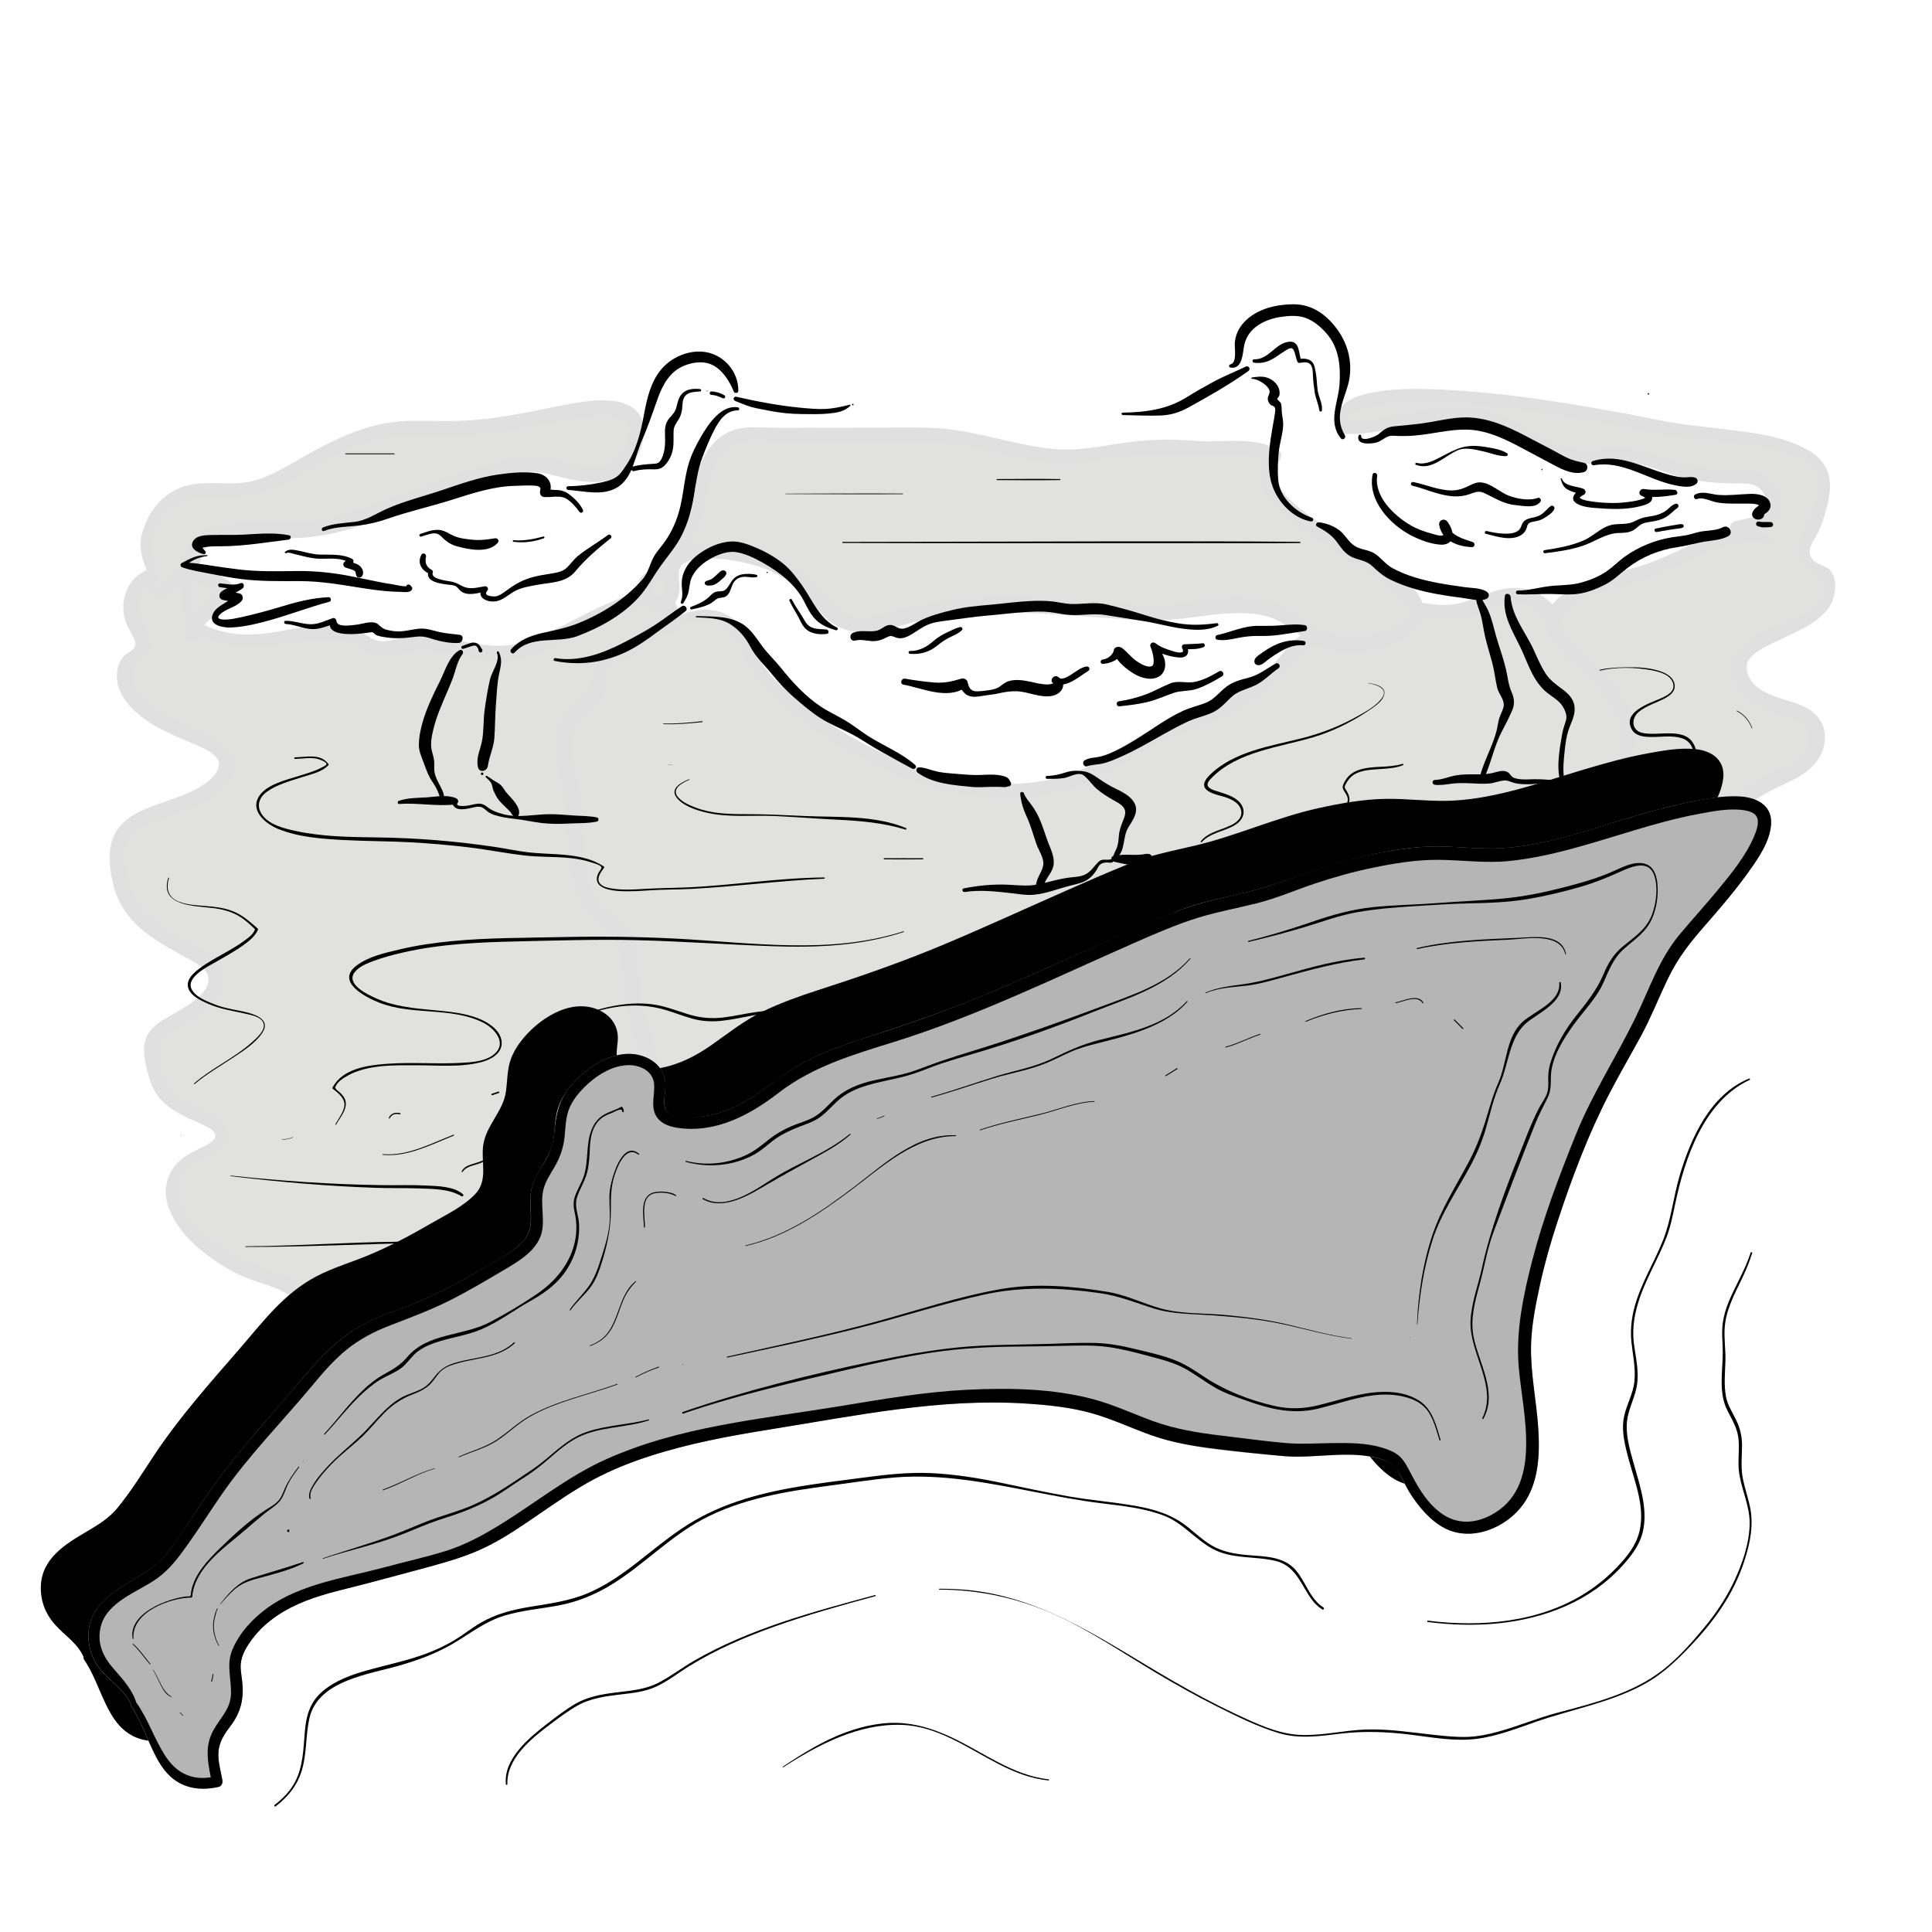 <svg viewBox="0 0 93.543 93.543" height="3.3cm" width="3.3cm" xmlns="http://www.w3.org/2000/svg" data-name="artwork" id="c">
  <g>
    <path stroke-width="0" fill="#e1e1e0" d="M9.132,28.06c-.358,1.83.05,2.561,2.244,2.912,1.781.284,3.676-.704,5.499-.263.533.129.866.612,1.449.677.677.075,1.341-.258,2.017-.284.969-.037,1.839.316,2.769.454,2.493.371,3.726-.714,5.836-1.735.453-.219,2.504-1.092,2.94-.93.867.321.694,1.897.621,2.659-.212,2.209-2.182,1.92-3.189,3.703-1.265,2.242,2.186,2.701,3.575,3.451,1.06.572,2.118,1.533,1.966,2.839-.174,1.498-1.394,1.827-.039,3.224,1.138,1.173,2.088,1.324,2.458,3.075.352,1.666,0,3.554-1.171,4.887-.953,1.085-2.558,1.429-3.711,2.304-1.33,1.009-2.725,2.265-3.882,3.456s-1.975,2.6-3.199,3.75c-1.434,1.349-3.263,2.061-4.973,2.992-1.633.889-2.97,2.241-4.607,3.084-1.221.629-2.607.793-3.81,1.493,2.329.343,3.635-4.857,2.993-6.51-.51-1.315-2.049-1.364-3.164-1.903-1.056-.511-2.331-1.432-2.973-2.436-.59-.921-.649-1.78.122-2.614.479-.518,1.911-.659,1.824-1.451-.068-.613-1.521-1.033-1.932-1.314-.846-.579-1.09-.856-1.326-1.86-.328-1.398-.085-1.652,1.099-2.321.714-.404,2.215-1.184,1.821-2.361-.216-.644-2.044-1.373-2.666-1.826-.941-.685-1.673-1.413-1.92-2.621-.582-2.847.984-2.884,3.124-3.742.768-.308,2.326-1.022,2.001-2.133-.221-.756-2.306-1.331-2.98-1.734-.884-.529-2.151-1.369-1.879-2.595.141-.637.784-.503.856-1.145.05-.442-.514-1.058-.567-1.578-.254-2.508,3.131-2.251,4.566-1.201-.241,1.116-1.513,1.194-1.656,2.227"></path>
    <path stroke-width="0" fill="#e0e0e0" d="M8.992,28.022c-.244.939-.367,1.98.517,2.618.464.334,1.048.48,1.601.585.82.157,1.625.095,2.445-.026.887-.131,1.784-.324,2.685-.238.361.035.674.116.979.312.318.204.625.409,1.006.466.869.132,1.697-.326,2.572-.259.895.069,1.749.398,2.643.489,1.566.16,2.925-.373,4.282-1.092,1.044-.553,2.081-1.081,3.209-1.443.23-.074.474-.158.715-.184.02-.002.191.023.112-.005.08.029.147.084.2.152.32.409.251,1.12.219,1.601-.036.546-.078,1.109-.405,1.569-.286.403-.73.656-1.138.916-.915.584-1.974,1.481-1.968,2.674.005,1.043,1.005,1.632,1.848,1.996.97.419,2.015.666,2.872,1.311.572.43,1.097,1.048,1.108,1.799.009.629-.313,1.134-.542,1.693-.538,1.313.746,2.28,1.652,3.018.443.361.857.741,1.083,1.278.299.711.358,1.542.301,2.303-.116,1.547-.886,2.952-2.241,3.73-.656.377-1.362.659-2.013,1.044-.743.439-1.411,1.029-2.065,1.59-1.379,1.182-2.661,2.443-3.778,3.877-.539.692-1.073,1.391-1.699,2.008-.61.601-1.309,1.086-2.048,1.513-1.521.878-3.132,1.543-4.56,2.579-.705.511-1.388,1.053-2.118,1.53-.737.482-1.502.83-2.337,1.102-.82.267-1.647.518-2.399.95-.363.208-.159.674.195.718,1.938.244,2.925-2.338,3.276-3.812.213-.891.344-1.856.184-2.767-.198-1.132-1.117-1.716-2.13-2.066-.562-.194-1.121-.356-1.647-.64-.691-.373-1.335-.833-1.895-1.384-.492-.484-1.033-1.137-1.067-1.859-.03-.629.379-1.219.944-1.464.423-.184.932-.32,1.24-.686.324-.386.237-.89-.104-1.228-.726-.719-1.867-.819-2.514-1.657-.323-.419-.447-1.055-.503-1.567-.045-.411.039-.687.376-.939.857-.641,2.052-.968,2.56-1.997.226-.458.253-1.049-.057-1.476-.308-.424-.818-.701-1.265-.953-1.037-.584-2.137-1.113-2.773-2.178-.336-.563-.481-1.239-.497-1.89-.01-.398.043-.816.296-1.139.24-.307.618-.492.969-.641.474-.201.969-.355,1.45-.538.929-.354,2.185-.847,2.515-1.889.369-1.163-.832-1.745-1.699-2.122-.995-.433-2.029-.812-2.773-1.647-.295-.331-.66-1.058-.227-1.427.184-.157.396-.254.536-.461.162-.239.211-.54.149-.821-.131-.594-.594-1.023-.552-1.662.025-.369.181-.695.49-.905.678-.461,1.674-.343,2.415-.127.399.116.777.287,1.116.53l-.169-.415c-.12.494-.5.764-.877,1.067-.379.305-.696.665-.779,1.16-.078.462.63.661.708.195.08-.475.451-.72.804-1.005.405-.326.726-.706.852-1.222.042-.171-.032-.316-.169-.415-.742-.532-1.714-.795-2.621-.808-.857-.013-1.838.25-2.274,1.06-.23.428-.297.965-.202,1.44.062.31.227.592.368.871.096.189.264.452.118.656-.126.177-.382.264-.53.429-.209.234-.289.538-.306.846-.035.639.298,1.217.734,1.659.774.786,1.749,1.19,2.74,1.616.44.189,1.042.398,1.355.782.277.339-.023.776-.306,1.029-.773.691-1.886.947-2.83,1.311-.83.321-1.642.746-1.93,1.651-.166.522-.127,1.091-.047,1.624.107.708.343,1.367.779,1.94.738.971,1.759,1.5,2.796,2.081.342.192.953.469,1.095.843.196.514-.271.988-.638,1.274-.41.319-.881.546-1.324.812-.39.234-.797.505-.987.935-.225.509-.1,1.102.024,1.622.126.529.307,1.041.691,1.44.349.363.785.646,1.243.847.246.108.493.212.732.333.19.096.501.228.603.43.182.359-.52.631-.747.744-.502.249-.927.465-1.256.94-.921,1.329.079,2.855,1.108,3.77.553.492,1.171.921,1.826,1.267.531.281,1.096.454,1.663.646.528.18,1.105.403,1.427.887.211.316.274.678.292,1.046.045.937-.144,1.891-.439,2.777-.266.799-.663,1.713-1.365,2.226-.255.186-.57.308-.873.267l.092.705c.792-.446,1.669-.672,2.525-.959.825-.277,1.588-.65,2.315-1.13.757-.501,1.466-1.071,2.205-1.597.708-.504,1.452-.929,2.226-1.322,1.542-.784,3.121-1.536,4.368-2.765.626-.617,1.161-1.316,1.699-2.007.563-.723,1.151-1.41,1.803-2.056s1.324-1.264,2.019-1.857c.639-.546,1.286-1.108,2.022-1.52.686-.384,1.423-.674,2.09-1.093.654-.411,1.18-.948,1.579-1.611.817-1.356,1.031-3.055.668-4.588-.152-.641-.442-1.23-.902-1.705-.442-.456-.984-.804-1.445-1.241-.405-.383-.869-.83-.649-1.422.212-.572.514-1.058.588-1.679.179-1.493-1.042-2.672-2.28-3.278-.905-.443-1.915-.649-2.782-1.173-.31-.188-.659-.448-.734-.826-.098-.493.253-1.025.565-1.371.737-.818,1.906-1.132,2.493-2.103.313-.518.38-1.112.426-1.704.044-.564.066-1.179-.124-1.721-.171-.486-.558-.934-1.112-.915-.509.018-1.031.23-1.501.405-1.189.442-2.273,1.055-3.404,1.623-.623.313-1.274.576-1.967.682-.877.134-1.739-.012-2.593-.211-.878-.205-1.72-.349-2.614-.153-.408.089-.851.249-1.275.178-.362-.06-.641-.341-.96-.501-.72-.362-1.632-.303-2.408-.204-.852.11-1.69.332-2.549.39-.738.051-1.522-.047-2.215-.319-.387-.152-.736-.388-.87-.801-.159-.493-.117-1.018-.054-1.525.02-.164-.244-.193-.284-.038h0Z"></path>
  </g>
  <g>
    <path stroke-width="0" fill="#e1e1e0" d="M31.262,30.965c.789-.634,2.397-1.425,3.458-1.11,1.466.435,1.43,2.046,2.351,3.021,2.13,2.256,5.094,3.901,8.06,4.869,2.497.816,5.945.754,8.158-.564,1.495-.891,2.676-1.743,4.353-2.237,1.642-.483,3.272-1.412,4.426-2.705.467-.523.724-1.004,1.284-1.278.783-.384,1.257-.016,2.043-.555.814-.559.674-.847,1.823-.964,1.018-.104,2.087.277,3.044.214,1.254-.083,2.661-1.336,4.017-.608.863.463,1.076,1.173,2.044,1.531,1.068.396,2.027.436,2.775,1.491,1.89,2.665-.4,3.765-1.091,6.087-.274.92-.075,1.88-.3,2.778-.344,1.372-1.577,2.352-2.618,3.205-4.4,3.607-10.009,4.53-15.207,6.457-3.554,1.317-6.372,3.133-9.125,5.687-2.571,2.386-6.242,2.485-9.61,2.724-3.122.222-5.566-.646-8.493-1.638-2.902-.983-2.89-1.233-1.804-3.863.875-2.118.456-2.792-.147-4.81-.307-1.029-.003-2.301-.424-3.218-.301-.655-1.225-1.051-1.619-1.637-.492-.731-.612-1.488-.723-2.344-.134-1.029-.164-2.043-.262-3.074-.086-.91-.474-1.869-.359-2.761.155-1.203,1.054-1.335,1.575-2.233.291-.5-.075-.926.377-1.434.33-.372.882-.337,1.266-.607.89-.623.875-1.172,2.113-.982"></path>
    <path stroke-width="0" fill="#e0e0e0" d="M31.341,31.1c.824-.604,2.031-1.193,3.083-1.034s1.381,1.196,1.774,2.027c.501,1.06,1.438,1.843,2.343,2.558,1.052.832,2.191,1.547,3.39,2.149,2.269,1.139,4.676,1.926,7.24,1.821,1.198-.049,2.401-.265,3.507-.738,1.182-.505,2.211-1.321,3.354-1.907,1.173-.601,2.471-.862,3.642-1.468,1.168-.605,2.188-1.428,3.012-2.453.395-.491.782-.866,1.439-.934.622-.064,1.114-.142,1.631-.532.271-.204.513-.514.829-.649.559-.239,1.263-.165,1.847-.088.659.087,1.329.234,1.995.152.573-.071,1.102-.307,1.638-.507.524-.195,1.109-.401,1.673-.264.567.139.948.583,1.35.97.432.416.91.671,1.478.855.499.162,1.023.276,1.48.542.864.502,1.548,1.718,1.378,2.73-.151.901-.795,1.656-1.229,2.434-.265.475-.506.988-.623,1.522-.16.728-.077,1.473-.18,2.206-.174,1.237-1.107,2.132-2.017,2.899-.987.833-2.025,1.582-3.151,2.217-4.561,2.571-9.853,3.299-14.575,5.487-2.329,1.079-4.464,2.517-6.396,4.202-.482.421-.934.884-1.456,1.257-.489.349-1.019.644-1.573.878-1.108.47-2.31.719-3.5.872-1.225.159-2.464.234-3.696.311-1.397.087-2.785-.053-4.146-.369s-2.687-.775-4.011-1.224c-.481-.163-.97-.319-1.432-.529-.281-.127-.559-.262-.739-.472-.033-.039-.072-.11-.092-.17-.021-.06-.024-.112-.023-.093-.007-.074-.005-.149,0-.223.019-.258.159-.659.268-.955.384-1.038.91-2.044.898-3.18s-.596-2.132-.758-3.236c-.173-1.176.14-2.513-.79-3.441-.367-.366-.854-.623-1.174-1.034-.39-.5-.543-1.158-.643-1.77-.241-1.485-.18-3.007-.492-4.48-.138-.654-.34-1.365-.138-2.028.134-.439.488-.718.813-1.017.38-.351.753-.771.812-1.305.026-.237-.035-.508.081-.726.152-.285.495-.333.772-.427.488-.165.847-.493,1.213-.841.336-.319.633-.467,1.119-.399.374.052.535-.52.158-.573-.511-.072-.989-.131-1.447.162-.401.256-.676.698-1.121.887-.577.246-1.167.321-1.423.988-.102.266-.068.529-.095.804-.027.281-.206.496-.396.693-.327.338-.709.609-.97,1.008-.339.517-.401,1.16-.337,1.761.081.757.31,1.486.374,2.246.066.778.101,1.558.18,2.334.132,1.295.309,2.717,1.364,3.609.394.333.922.635,1.111,1.141.23.614.156,1.314.19,1.957.036.675.219,1.286.418,1.928.151.487.319.987.361,1.499.096,1.151-.469,2.178-.857,3.225-.228.617-.482,1.375-.12,1.992.381.65,1.248.925,1.91,1.166,2.621.955,5.361,1.899,8.18,1.924,1.327.012,2.68-.122,4-.259,1.247-.129,2.499-.321,3.692-.718s2.296-.993,3.23-1.833c1.006-.905,2.023-1.784,3.131-2.564,2.201-1.55,4.613-2.671,7.155-3.537,2.557-.872,5.173-1.571,7.697-2.542,1.26-.485,2.498-1.033,3.675-1.697,1.158-.653,2.222-1.43,3.24-2.283.927-.776,1.864-1.681,2.199-2.883.208-.744.127-1.519.202-2.279.059-.594.292-1.147.575-1.666.457-.839,1.107-1.633,1.302-2.589.229-1.122-.269-2.284-1.031-3.102-.397-.426-.909-.692-1.454-.88-.527-.182-1.111-.277-1.591-.571-.483-.297-.822-.779-1.281-1.111-.518-.375-1.122-.533-1.756-.455-.59.073-1.134.306-1.685.514-.613.232-1.163.344-1.822.279-.714-.071-1.422-.243-2.144-.203-.484.027-1.003.1-1.403.394-.41.301-.729.723-1.242.863-.241.066-.492.059-.739.088-.337.039-.661.133-.954.307-.547.325-.878.882-1.297,1.342-.467.511-1.002.955-1.581,1.333-.551.36-1.14.668-1.753.91-.653.257-1.334.427-1.981.703-1.259.537-2.349,1.352-3.548,1.998-2.16,1.164-5.005,1.168-7.319.509-2.606-.743-5.166-2.085-7.215-3.859-.468-.405-.985-.834-1.329-1.355-.267-.405-.442-.861-.665-1.29-.476-.916-1.263-1.569-2.346-1.486-1.035.08-2.082.667-2.86,1.327-.134.113.046.351.189.245h0Z"></path>
  </g>
  <g>
    <path stroke-width="0" fill="#e1e1e0" d="M85.621,26.124c-2.26-.7-4.084,1.026-6.194,1.629-2.223.635-6.083,1.43-3.108,4.045.912.802,2.016,1.867,2.426,3.071.404,1.185-.439,2.19-.32,3.326.401,3.833,5.086,1.079,6.781-.041.928-.613,2.631-.899,2.771-2.284.195-1.938-2.772-1.297-3.572-2.827-1.405-2.688,4.844-2.187,4.12-5.041-.125-.492-.875-.354-1.109-.91-.317-.753.176-1.022.417-1.663.262-.695.787-1.972.297-2.766-.978-1.588-5.792-1.573-7.483-1.933-1.761-.376-16.536-3.339-15.633-.018,2.136.095,4.663-1.031,6.67-.573,2.153.491,3.154,2.231,5.625,1.979,1.398-.142,1.773-.137,3.123.342.929.329,1.913.554,2.904.609,1.051.058,1.987-.249,2.44.854.582,1.419-.638,1.373-1.678,1.648"></path>
    <path stroke-width="0" fill="#e0e0e0" d="M85.675,25.928c-2.052-.76-3.853.596-5.702,1.29-1.381.519-2.959.645-4.205,1.492-.476.324-.889.786-.889,1.394,0,.793.636,1.456,1.186,1.948.786.704,1.583,1.443,2.092,2.381.251.462.388.933.309,1.46-.075.506-.271.986-.359,1.489-.241,1.381.374,2.936,1.894,3.123,1.293.159,2.644-.473,3.756-1.06.516-.272,1.018-.572,1.508-.89.603-.392,1.29-.617,1.903-.99.684-.416,1.201-1.054,1.19-1.89-.009-.656-.393-1.154-.965-1.442-.934-.47-2.601-.531-2.815-1.808-.021-.127.004-.301.057-.402.081-.154.184-.265.35-.396.349-.277.852-.488,1.28-.693.849-.408,1.988-.854,2.422-1.761.208-.435.28-1.165-.066-1.55-.232-.259-.635-.272-.857-.528-.321-.371-.041-.78.154-1.116.214-.369.358-.798.476-1.207.129-.446.235-.931.205-1.398-.046-.713-.441-1.228-1.045-1.575-1.288-.74-2.925-.881-4.371-1.053-.985-.117-1.963-.22-2.935-.419-.861-.177-1.725-.34-2.591-.493-2.551-.451-5.131-.834-7.72-.965-1.095-.055-2.21-.074-3.297.1-.645.103-1.489.304-1.835.926-.154.277-.165.595-.085.896.035.133.161.22.294.224,1.813.057,3.55-.616,5.352-.679.831-.029,1.616.14,2.363.506.629.308,1.206.708,1.829,1.027.652.334,1.343.56,2.079.594.786.037,1.568-.178,2.354-.066.897.128,1.733.549,2.613.754.875.204,1.736.256,2.629.258.32,0,.684.002.942.218.241.201.463.676.402.994-.045.236-.313.311-.514.369-.347.1-.706.159-1.056.248-.426.109-.245.769.182.659.585-.15,1.338-.166,1.792-.619.524-.522.251-1.427-.145-1.941-.481-.624-1.242-.616-1.959-.605-1.033.016-2.05-.173-3.032-.488-.825-.265-1.605-.559-2.484-.539-.888.021-1.729.208-2.604-.044-.734-.211-1.377-.633-2.035-1.007-.695-.396-1.432-.744-2.229-.868-2.184-.341-4.299.705-6.479.618l.294.224c-.021-.082-.025-.126-.026-.141-.001-.029-.002-.057,0-.086.003-.078-.006.005.002-.035.01-.048.051-.158.028-.11.022-.045.093-.148.063-.111.156-.19.381-.297.623-.379.834-.282,1.762-.298,2.633-.297,2.455.002,4.909.348,7.329.726,1.028.161,2.053.338,3.076.53.617.116,1.231.262,1.85.36,1.388.22,2.797.261,4.183.502,1.087.19,3.063.496,2.988,1.96-.043.834-.46,1.658-.847,2.378-.197.366-.267.744-.124,1.144.14.391.414.595.788.747.3.122.424.217.437.552.008.197-.026.387-.115.564-.197.392-.587.645-.965.839-.869.445-1.862.671-2.654,1.259-.351.261-.653.601-.729,1.045-.093.542.133,1.115.486,1.522.41.472,1.027.704,1.605.895.475.157,1.102.27,1.462.646.411.429.179,1.12-.203,1.484-.516.492-1.251.701-1.868,1.029-.484.257-.932.587-1.408.86-.54.31-1.096.601-1.674.832-.849.339-2.25.836-3.001.04-.462-.49-.54-1.324-.409-1.949.203-.974.581-1.857.191-2.844-.374-.946-1.06-1.738-1.785-2.435-.548-.528-1.39-1.052-1.615-1.823-.137-.47.191-.814.569-1.058.552-.357,1.194-.568,1.818-.761.71-.22,1.441-.383,2.133-.656.909-.359,1.754-.86,2.662-1.218.88-.347,1.819-.529,2.756-.32.258.058.351-.302.108-.392h0Z"></path>
  </g>
  <g>
    <path stroke-width="0" fill="#e1e1e0" d="M7.23,28.614c.501-.574-.31-1.671-.134-2.467.249-1.129.955-2.063,2.079-2.333.984-.237,2.041.057,3.037-.18,1.038-.246,1.956-.837,2.874-1.349,1.887-1.05,3.168-1.651,5.371-1.547,2.056.098,3.745-.141,5.757-.54.961-.191,3.503-.846,4.336-.065.525.493.199,1.485-.189,2.051-.562.82-1.257.836-2.256.724-.903-.101-1.666-.498-2.617-.417-.982.083-1.877.438-2.801.728-1.863.584-3.666,1.279-5.492,1.94-1.654.599-3.277.552-5.041.55-.798,0-1.799.029-2.392.514-.464.38-.264.652-.546,1.14-.293.508-.984.838-1.363,1.354"></path>
    <path stroke-width="0" fill="#e0e0e0" d="M7.308,28.692c.506-.484.193-1.288.076-1.872-.148-.74.238-1.542.752-2.066.676-.687,1.585-.726,2.495-.701.503.014,1.004.026,1.502-.063.48-.086.942-.269,1.384-.472,1.649-.758,3.11-1.903,4.916-2.291.948-.204,1.89-.121,2.85-.115,1,.006,1.995-.076,2.985-.214.86-.12,1.714-.282,2.564-.46.685-.143,1.376-.277,2.077-.305.446-.018,1.351-.065,1.516.49.183.615-.331,1.556-.885,1.827-.678.333-1.64.069-2.323-.103-.457-.116-.92-.227-1.394-.24-.514-.013-1.039.092-1.535.22-1.003.26-1.993.614-2.973.948-1.052.358-2.094.744-3.138,1.127-.992.364-1.962.723-3.019.841-1.028.114-2.062.087-3.094.091-.808.003-1.738.028-2.424.513-.324.229-.514.517-.603.9-.092.397-.284.641-.592.904-.329.28-.644.533-.896.889-.227.322.291.726.549.424.566-.663,1.408-1.007,1.638-1.918.035-.14.048-.284.133-.404.12-.169.334-.279.523-.351.412-.156.863-.19,1.299-.203,1.045-.031,2.09.023,3.133-.065,1.104-.093,2.115-.374,3.151-.754,2.096-.768,4.195-1.582,6.348-2.179.521-.144,1.063-.265,1.606-.233.492.029.966.186,1.444.296.764.176,1.703.32,2.444-.015,1.283-.58,2.095-3.016.415-3.602-.675-.236-1.45-.155-2.143-.061-.657.089-1.301.236-1.95.369-1.048.215-2.106.398-3.173.491-1.057.092-2.1.022-3.156.043-1.875.037-3.487.811-5.088,1.72-.903.513-1.84,1.125-2.891,1.266-1.023.138-2.087-.15-3.077.241-.745.295-1.326.881-1.65,1.611-.154.346-.294.735-.305,1.117-.011.399.127.779.25,1.152.108.327.269.749.083,1.073-.064.11.083.222.175.135h0Z"></path>
  </g>
  <g>
    <path stroke-width="0" fill="#e1e1e0" d="M30.675,29.443c.971-1.796,3.029-3.274,3.216-5.29.089-.962.286-1.967,1.054-2.646.759-.671,1.736-.467,2.692-.467,2.355,0,4.71,0,7.066,0,2.866,0,5.328,1.434,8.174.964,1.824-.301,3.08-.497,4.977-.317,1.167.111,2.796-.215,3.83.384-2.558,3.112,10.421,6.36,5.944,8.6-1.246.623-2.621.79-3.82.171-.908-.469-1.496-1.18-2.508-1.403-1.896-.418-3.886.308-5.785.218-4.232-.2-8.046-.87-12.189.314-1.499.428-2.484.5-3.426-.695-.784-.994-1.86-1.853-3.125-2.227-.962-.284-3.628-.822-4.19.269-.275.535.261,1.435-.4,1.858-.833.532-1.416-1.147-.576-1.188"></path>
    <path stroke-width="0" fill="#e0e0e0" d="M30.799,29.516c1.039-1.699,2.972-2.961,3.352-5.025.187-1.017.194-2.215,1.156-2.862.468-.314,1.047-.305,1.588-.285.64.024,1.279.025,1.919.026,1.384.002,2.768.004,4.153.006,1.323.002,2.612-.013,3.915.246,1.177.234,2.334.563,3.526.72.6.079,1.206.115,1.81.072.62-.043,1.232-.174,1.846-.266,1.317-.198,2.591-.205,3.917-.109,1.137.083,2.479-.24,3.523.341l-.072-.561c-1.582,1.946,1.516,3.774,2.874,4.641,1.003.64,2.099,1.253,3.001,1.987.181.147.357.302.517.472.158.168.185.203.303.408.115.201.11.377-.03.557-.003.004-.113.118-.163.161-.054.047-.148.112-.261.179-.472.281-1.006.47-1.544.572-.641.121-1.322.075-1.926-.178-.562-.235-1.033-.638-1.537-.97-1.141-.75-2.479-.782-3.799-.648-.705.072-1.405.185-2.111.248-.714.063-1.418.031-2.132-.013-2.817-.172-5.648-.505-8.467-.19-.71.079-1.416.194-2.112.355-.615.142-1.217.359-1.843.449-.436.063-.897.051-1.292-.166-.504-.277-.807-.784-1.194-1.191-1.414-1.492-3.434-2.227-5.477-2.201-.748.01-1.754.178-2.039.992-.153.438.043.881-.046,1.318-.062.308-.337.414-.501.149-.064-.103-.169-.422-.044-.434.414-.039.418-.692,0-.652-.892.084-.947,1.132-.412,1.688.28.291.7.377,1.066.201.484-.233.653-.714.637-1.223-.011-.368-.146-.804.208-1.047.316-.217.761-.239,1.13-.243.818-.007,1.653.139,2.436.372.629.187,1.215.505,1.735.904s.92.885,1.348,1.375c.73.836,1.696,1.049,2.758.862.681-.12,1.339-.35,2.016-.494.742-.158,1.493-.263,2.249-.324,1.434-.115,2.874-.076,4.309.009,1.512.089,3.023.249,4.536.294,1.451.043,2.873-.344,4.321-.353.696-.004,1.403.07,2.02.414.543.304,1.014.721,1.561,1.019,1.223.663,2.636.585,3.892.055.906-.383,1.919-1.115,1.352-2.207-.209-.403-.566-.732-.912-1.016-.468-.384-.97-.723-1.478-1.05-1.097-.708-2.246-1.352-3.279-2.154-.381-.296-.836-.698-1.08-1.038-.063-.088-.123-.18-.174-.276-.074-.138-.063-.105-.098-.233-.043-.158-.059-.309-.033-.42.044-.183.112-.322.217-.453.138-.172.148-.441-.072-.561-.976-.533-2.137-.411-3.207-.396-.613.009-1.219-.067-1.831-.081-.58-.013-1.159.015-1.737.071-1.244.122-2.476.455-3.732.399-1.247-.055-2.452-.396-3.664-.663-.626-.138-1.256-.258-1.893-.33-.654-.073-1.308-.063-1.966-.063-1.446.002-2.892.004-4.339.006-.702.001-1.405.017-2.107,0-.559-.014-1.126-.064-1.677.062-1.123.258-1.761,1.308-1.987,2.369-.126.588-.115,1.196-.31,1.768-.181.532-.487,1.009-.808,1.466-.696.991-1.518,1.904-2.057,2.997-.082.166.152.306.25.146h0Z"></path>
  </g>
  <g>
    <g>
      <path stroke-width="0" fill="#000" d="M4.206,80.277c-.425-1.378-1.764-1.565-1.94-3.036-.282-2.367,2.439-2.57,3.598-4.008,1.142-1.415,2.113-3.204,3.348-4.713,1.149-1.404,2.391-2.73,3.535-4.12,1.27-1.543,2.249-2.299,4.187-2.97,1.594-.552,3.108-1.356,4.53-2.212.681-.41,1.719-.934,2.084-1.656.294-.582,0-1.612.16-2.253.175-.706.465-.936.799-1.59.399-.78.192-1.57.467-2.348.455-1.29,2.461-2.836,3.852-2.247,1.914.81-.501,2.806,2.037,2.934,1.705.086,3.059-.651,4.322-1.656,1.624-1.293,3.536-1.881,5.526-2.493,2.912-.896,6.195-2.34,9.001-3.598,1.691-.758,3.362-1.499,5.085-2.205,1.577-.647,3.239-.749,4.875-1.359,2.251-.84,4.17-1.425,6.624-1.697,1.498-.166,2.958.165,4.448.01,3.52-.366,7-2.161,10.513-2.462,4.991-.427-1.503,5.729-2.369,7.033-.826,1.243-1.338,2.835-2.064,4.14-.899,1.614-1.841,3.234-2.529,4.956-1.281,3.207-2.413,6.246-2.766,9.678-.284,2.767,1.811,7.544-1.784,9.048-1.592.666-2.676-.242-3.572-1.586-.244-.367-.604-1.29-.963-1.525-1.279-.837-4.021-.284-5.526-.485-1.638-.218-3.22-.29-4.853-.621-1.684-.342-3.143-1.266-4.827-1.591-3.355-.648-7.239-.361-10.557.245-4.344.794-9.478,1.115-13.397,3.296-1.858,1.034-3.823,2.736-5.771,3.522-1.257.507-2.943.844-4.32,1.243-1.484.43-3.043.665-4.426,1.383-.821.426-1.583,1.065-2.074,1.863-.684,1.113-.286,1.362-.298,2.494-.013,1.208-.802,1.394-1.093,2.389-.204.697.027,1.193.133,1.878-2.697.658-2.895-2.095-3.996-3.683"></path>
      <path stroke-width="0" fill="#000" d="M4.329,80.243c-.193-.711-.665-1.214-1.137-1.755-.503-.577-.806-1.212-.628-1.998.275-1.215,1.737-1.683,2.652-2.312.622-.428,1.054-.984,1.492-1.593.606-.842,1.158-1.722,1.75-2.573,1.255-1.803,2.801-3.378,4.21-5.058.556-.663,1.103-1.333,1.775-1.884.627-.514,1.351-.896,2.105-1.188.947-.366,1.888-.708,2.799-1.16.896-.444,1.753-.954,2.615-1.459.648-.38,1.402-.798,1.791-1.469.432-.745.071-1.615.229-2.41.08-.401.294-.736.499-1.081.27-.453.462-.886.531-1.413.065-.501.044-1.021.232-1.498.14-.354.376-.671.636-.947.524-.556,1.24-1.053,2.013-1.161.582-.082,1.356.148,1.461.809.071.443-.098.892-.005,1.335.106.504.527.764,1.007.855,1.794.34,3.527-.502,4.905-1.573,1.606-1.247,3.479-1.879,5.4-2.468,4.048-1.24,7.866-3.095,11.739-4.78,1.045-.455,2.093-.956,3.18-1.303,1.036-.33,2.114-.498,3.162-.782,1.031-.279,2.019-.702,3.037-1.025.956-.303,1.928-.557,2.915-.74,1.076-.2,2.142-.315,3.237-.267,1.084.048,2.148.135,3.229-.008,2.115-.279,4.132-.998,6.171-1.59,1-.29,2.011-.555,3.041-.716.618-.097,1.347-.233,1.967-.061.263.073.428.21.456.422.045.343-.126.715-.274,1.012-.88,1.769-2.386,3.153-3.615,4.671-.997,1.231-1.463,2.799-2.18,4.192-.982,1.907-2.085,3.716-2.879,5.718-.787,1.982-1.54,3.986-2.05,6.06-.4,1.625-.715,3.298-.562,4.974.212,2.324,1.181,5.898-1.552,7.131-.83.375-1.641.271-2.35-.292-.655-.52-1.025-1.257-1.415-1.974-.345-.634-.759-.959-1.462-1.138-.753-.191-1.548-.189-2.32-.178-.758.011-1.528.068-2.284-.012-1.117-.118-2.237-.251-3.352-.391-1.087-.137-2.137-.345-3.164-.73-.942-.353-1.86-.779-2.839-1.024-2.023-.506-4.222-.538-6.292-.408-2.007.126-3.979.474-5.96.795-3.814.619-7.774.977-11.328,2.606-1.809.829-3.35,2.094-5.039,3.128-.87.533-1.763,1.005-2.743,1.3-.95.286-1.919.502-2.876.762-1.873.509-4.029.788-5.633,1.959-.734.536-1.41,1.261-1.731,2.126-.248.669-.006,1.326-.021,2.012-.017.759-.515,1.161-.854,1.78-.469.857-.235,1.656-.074,2.557l.185-.326c-1.062.252-1.874-.105-2.454-1.013-.51-.797-.804-1.707-1.338-2.492-.112-.164-.381-.009-.268.157.606.892.852,1.981,1.457,2.873.655.965,1.627,1.236,2.744.988.15-.033.207-.191.185-.326-.085-.523-.272-1.054-.158-1.587.087-.407.319-.729.564-1.054.468-.622.633-1.24.567-2.022-.027-.313-.104-.631-.084-.947.03-.457.308-.896.577-1.253.632-.837,1.554-1.416,2.518-1.799.983-.391,2.024-.603,3.044-.873.982-.26,1.964-.523,2.944-.788.918-.248,1.837-.515,2.698-.924.95-.452,1.82-1.061,2.687-1.652.817-.557,1.631-1.126,2.5-1.599.881-.48,1.812-.859,2.765-1.17,1.895-.62,3.86-.987,5.825-1.304,4.083-.657,8.164-1.515,12.322-1.273,1.033.06,2.086.164,3.092.415,1.023.256,1.98.711,2.967,1.073,2.051.752,4.323.845,6.48,1.057,1.56.153,3.193-.287,4.728.132.351.096.626.229.836.537.215.315.359.671.55,1,.384.66.941,1.332,1.597,1.736,1.271.782,2.968.192,3.852-.916.815-1.02.918-2.385.853-3.641-.07-1.344-.359-2.674-.362-4.021-.002-.945.183-1.902.373-2.824.211-1.025.488-2.036.807-3.033.666-2.083,1.438-4.181,2.421-6.136.505-1.004,1.063-1.98,1.609-2.962.477-.856.849-1.761,1.262-2.648.289-.621.621-1.312,1.032-1.831.244-.308.507-.601.766-.897.718-.822,1.436-1.647,2.085-2.526.529-.717,1.152-1.564,1.26-2.476.1-.842-.505-1.312-1.286-1.405s-1.597.057-2.363.197c-1.053.193-2.085.481-3.109.787-2.051.612-4.148,1.383-6.304,1.501-1.111.061-2.219-.106-3.33-.083-1.066.022-2.145.216-3.184.444-2.055.45-3.967,1.34-6.008,1.82-1.058.248-2.125.453-3.137.859-1.073.43-2.133.897-3.191,1.364-2.005.884-3.995,1.803-6.018,2.645-1.939.806-3.905,1.486-5.902,2.13-.904.291-1.801.612-2.657,1.026-.921.446-1.68,1.058-2.511,1.64-.752.527-1.578.947-2.489,1.108-.465.082-1.804.285-2.033-.334-.14-.378.037-.868-.002-1.265-.058-.582-.417-.997-.945-1.226-1.372-.595-2.96.487-3.762,1.548-.2.264-.368.551-.478.865-.175.501-.155,1.035-.23,1.554-.138.96-.949,1.612-1.095,2.57-.124.816.246,1.712-.384,2.379-.59.625-1.454,1.025-2.189,1.453-.945.551-1.916,1.064-2.924,1.489-.863.363-1.766.62-2.597,1.057-1.572.826-2.598,2.221-3.737,3.535-1.43,1.649-2.866,3.26-4.08,5.079-.587.881-1.146,1.799-1.823,2.615-.397.478-.923.799-1.453,1.111-1.029.606-2.166,1.286-2.234,2.615-.036.709.207,1.358.673,1.886.505.572,1.135.918,1.431,1.665.059.149.29.095.246-.068h0Z"></path>
    </g>
    <g>
      <path stroke-width="0" fill="#b5b5b6" d="M6.511,82.582c-.425-1.378-1.764-1.565-1.94-3.036-.282-2.367,2.439-2.57,3.598-4.008,1.142-1.415,2.113-3.204,3.348-4.713,1.149-1.404,2.391-2.73,3.535-4.12,1.27-1.543,2.249-2.299,4.187-2.97,1.594-.552,3.108-1.356,4.53-2.212.681-.41,1.719-.934,2.084-1.656.294-.582,0-1.612.16-2.253.175-.706.465-.936.799-1.59.399-.78.192-1.57.467-2.348.455-1.29,2.461-2.836,3.852-2.247,1.914.81-.501,2.806,2.037,2.934,1.705.086,3.059-.651,4.322-1.656,1.624-1.293,3.536-1.881,5.526-2.493,2.912-.896,6.195-2.34,9.001-3.598,1.691-.758,3.362-1.499,5.085-2.205,1.577-.647,3.239-.749,4.875-1.359,2.251-.84,4.17-1.425,6.624-1.697,1.498-.166,2.958.165,4.448.01,3.52-.366,7-2.161,10.513-2.462,4.991-.427-1.503,5.729-2.369,7.033-.826,1.243-1.338,2.835-2.064,4.14-.899,1.614-1.841,3.234-2.529,4.956-1.281,3.207-2.413,6.246-2.766,9.678-.284,2.767,1.811,7.544-1.784,9.048-1.592.666-2.676-.242-3.572-1.586-.244-.367-.604-1.29-.963-1.525-1.279-.837-4.021-.284-5.526-.485-1.638-.218-3.22-.29-4.853-.621-1.684-.342-3.143-1.266-4.827-1.591-3.355-.648-7.239-.361-10.557.245-4.344.794-9.478,1.115-13.397,3.296-1.858,1.034-3.823,2.736-5.771,3.522-1.257.507-2.943.844-4.32,1.243-1.484.43-3.043.665-4.426,1.383-.821.426-1.583,1.065-2.074,1.863-.684,1.113-.286,1.362-.298,2.494-.013,1.208-.802,1.394-1.093,2.389-.204.697.027,1.193.133,1.878-2.697.658-2.895-2.095-3.996-3.683"></path>
      <path stroke-width="0" fill="#b5b5b6" d="M6.634,82.548c-.193-.711-.665-1.214-1.137-1.755-.503-.577-.806-1.212-.628-1.998.275-1.215,1.737-1.683,2.652-2.312.622-.428,1.054-.984,1.492-1.593.606-.842,1.158-1.722,1.75-2.573,1.255-1.803,2.801-3.378,4.21-5.058.556-.663,1.103-1.333,1.775-1.884.627-.514,1.351-.896,2.105-1.188.947-.366,1.888-.708,2.799-1.16.896-.444,1.753-.954,2.615-1.459.648-.38,1.402-.798,1.791-1.469.432-.745.071-1.615.229-2.41.08-.401.294-.736.499-1.081.27-.453.462-.886.531-1.413.065-.501.044-1.021.232-1.498.14-.354.376-.671.636-.947.524-.556,1.24-1.053,2.013-1.161.582-.082,1.356.148,1.461.809.071.443-.098.892-.005,1.335.106.504.527.764,1.007.855,1.794.34,3.527-.502,4.905-1.573,1.606-1.247,3.479-1.879,5.4-2.468,4.048-1.24,7.866-3.095,11.739-4.78,1.045-.455,2.093-.956,3.18-1.303,1.036-.33,2.114-.498,3.162-.782,1.031-.279,2.019-.702,3.037-1.025.956-.303,1.928-.557,2.915-.74,1.076-.2,2.142-.315,3.237-.267,1.084.048,2.148.135,3.229-.008,2.115-.279,4.132-.998,6.171-1.59,1-.29,2.011-.555,3.041-.716.618-.097,1.347-.233,1.967-.061.263.073.428.21.456.422.045.343-.126.715-.274,1.012-.88,1.769-2.386,3.153-3.615,4.671-.997,1.231-1.463,2.799-2.18,4.192-.982,1.907-2.085,3.716-2.879,5.718-.787,1.982-1.54,3.986-2.05,6.06-.4,1.625-.715,3.298-.562,4.974.212,2.324,1.181,5.898-1.552,7.131-.83.375-1.641.271-2.35-.292-.655-.52-1.025-1.257-1.415-1.974-.345-.634-.759-.959-1.462-1.138-.753-.191-1.548-.189-2.32-.178-.758.011-1.528.068-2.284-.012-1.117-.118-2.237-.251-3.352-.391-1.087-.137-2.137-.345-3.164-.73-.942-.353-1.86-.779-2.839-1.024-2.023-.506-4.222-.538-6.292-.408-2.007.126-3.979.474-5.96.795-3.814.619-7.774.977-11.328,2.606-1.809.829-3.35,2.094-5.039,3.128-.87.533-1.763,1.005-2.743,1.3-.95.286-1.919.502-2.876.762-1.873.509-4.029.788-5.633,1.959-.734.536-1.41,1.261-1.731,2.126-.248.669-.006,1.326-.021,2.012-.017.759-.515,1.161-.854,1.78-.469.857-.235,1.656-.074,2.557l.185-.326c-1.062.252-1.874-.105-2.454-1.013-.51-.797-.804-1.707-1.338-2.492-.112-.164-.381-.009-.268.157.606.892.852,1.981,1.457,2.873.655.965,1.627,1.236,2.744.988.15-.033.207-.191.185-.326-.085-.523-.272-1.054-.158-1.587.087-.407.319-.729.564-1.054.468-.622.633-1.24.567-2.022-.027-.313-.104-.631-.084-.947.03-.457.308-.896.577-1.253.632-.837,1.554-1.416,2.518-1.799.983-.391,2.024-.603,3.044-.873.982-.26,1.964-.523,2.944-.788.918-.248,1.837-.515,2.698-.924.95-.452,1.82-1.061,2.687-1.652.817-.557,1.631-1.126,2.5-1.599.881-.48,1.812-.859,2.765-1.17,1.895-.62,3.86-.987,5.825-1.304,4.083-.657,8.164-1.515,12.322-1.273,1.033.06,2.086.164,3.092.415,1.023.256,1.98.711,2.967,1.073,2.051.752,4.323.845,6.48,1.057,1.56.153,3.193-.287,4.728.132.351.096.626.229.836.537.215.315.359.671.55,1,.384.66.941,1.332,1.597,1.736,1.271.782,2.968.192,3.852-.916.815-1.02.918-2.385.853-3.641-.07-1.344-.359-2.674-.362-4.021-.002-.945.183-1.902.373-2.824.211-1.025.488-2.036.807-3.033.666-2.083,1.438-4.181,2.421-6.136.505-1.004,1.063-1.98,1.609-2.962.477-.856.849-1.761,1.262-2.648.289-.621.621-1.312,1.032-1.831.244-.308.507-.601.766-.897.718-.822,1.436-1.647,2.085-2.526.529-.717,1.152-1.564,1.26-2.476.1-.842-.505-1.312-1.286-1.405s-1.597.057-2.363.197c-1.053.193-2.085.481-3.109.787-2.051.612-4.148,1.383-6.304,1.501-1.111.061-2.219-.106-3.33-.083-1.066.022-2.145.216-3.184.444-2.055.45-3.967,1.34-6.008,1.82-1.058.248-2.125.453-3.137.859-1.073.43-2.133.897-3.191,1.364-2.005.884-3.995,1.803-6.018,2.645-1.939.806-3.905,1.486-5.902,2.13-.904.291-1.801.612-2.657,1.026-.921.446-1.68,1.058-2.511,1.64-.752.527-1.578.947-2.489,1.108-.465.082-1.804.285-2.033-.334-.14-.378.037-.868-.002-1.265-.058-.582-.417-.997-.945-1.226-1.372-.595-2.96.487-3.762,1.548-.2.264-.368.551-.478.865-.175.501-.155,1.035-.23,1.554-.138.96-.949,1.612-1.095,2.57-.124.816.246,1.712-.384,2.379-.59.625-1.454,1.025-2.189,1.453-.945.551-1.916,1.064-2.924,1.489-.863.363-1.766.62-2.597,1.057-1.572.826-2.598,2.221-3.737,3.535-1.43,1.649-2.866,3.26-4.08,5.079-.587.881-1.146,1.799-1.823,2.615-.397.478-.923.799-1.453,1.111-1.029.606-2.166,1.286-2.234,2.615-.036.709.207,1.358.673,1.886.505.572,1.135.918,1.431,1.665.059.149.29.095.246-.068h0Z"></path>
    </g>
    <path stroke-width="0" fill="#000" d="M6.634,82.548c-.193-.711-.665-1.214-1.137-1.755-.503-.577-.806-1.212-.628-1.998.281-1.241,1.796-1.705,2.72-2.36.607-.431,1.033-.999,1.463-1.6.591-.826,1.131-1.686,1.711-2.519,1.283-1.844,2.87-3.451,4.306-5.173.533-.639,1.068-1.276,1.718-1.801.617-.498,1.328-.87,2.066-1.156.992-.384,1.976-.745,2.929-1.225.882-.444,1.729-.948,2.579-1.449.64-.377,1.398-.811,1.745-1.5.387-.769-.003-1.66.216-2.46.106-.386.327-.706.525-1.047.269-.465.429-.915.487-1.449.055-.504.048-1.02.272-1.488.16-.335.393-.631.653-.894.546-.553,1.307-1.061,2.106-1.101.588-.029,1.247.263,1.305.907.039.433-.111.872-.003,1.302.133.533.63.751,1.132.825,1.84.272,3.494-.607,4.9-1.695,1.629-1.26,3.59-1.844,5.527-2.445,4.028-1.25,7.83-3.115,11.681-4.809,1.026-.451,2.064-.906,3.137-1.235.927-.284,1.881-.455,2.821-.692.948-.239,1.844-.631,2.77-.942s1.872-.576,2.832-.774c1.043-.216,2.113-.392,3.18-.384,1.136.009,2.269.173,3.405.059,2.07-.209,4.054-.883,6.036-1.477,1.047-.314,2.102-.611,3.178-.808.702-.129,1.504-.292,2.222-.168.283.049.539.159.603.394.072.263-.057.626-.173.892-.407.936-1.088,1.769-1.731,2.551-.619.752-1.281,1.468-1.901,2.219-.951,1.152-1.433,2.597-2.076,3.927-.935,1.934-2.111,3.725-2.917,5.727s-1.579,4.032-2.117,6.126c-.422,1.644-.785,3.373-.646,5.078.186,2.297,1.23,5.867-1.359,7.217-.788.411-1.636.439-2.374-.087-.669-.476-1.093-1.186-1.466-1.899-.157-.3-.317-.644-.574-.875-.222-.2-.527-.318-.809-.406-.765-.238-1.596-.239-2.39-.231-.768.008-1.543.064-2.309-.002-1.046-.091-2.095-.241-3.138-.363-1.116-.13-2.213-.312-3.273-.695-.967-.35-1.902-.794-2.898-1.061-1.966-.527-4.117-.559-6.137-.458-2.061.103-4.09.457-6.123.791-3.815.626-7.77.974-11.337,2.574-1.857.832-3.43,2.124-5.155,3.181-.829.508-1.685.973-2.617,1.262-.969.299-1.96.519-2.938.783-1.891.509-4.079.795-5.696,1.976-.711.519-1.35,1.204-1.691,2.026-.294.71-.045,1.377-.062,2.112-.018.761-.514,1.16-.854,1.78-.47.857-.235,1.656-.074,2.557l.185-.326c-1.062.252-1.874-.105-2.454-1.013-.51-.797-.804-1.707-1.338-2.492-.112-.164-.381-.009-.268.157.606.892.852,1.981,1.457,2.873.655.965,1.627,1.236,2.744.988.15-.033.207-.191.185-.326-.085-.523-.272-1.054-.158-1.587.087-.407.32-.729.564-1.054.492-.653.641-1.308.557-2.123-.029-.28-.092-.563-.074-.845.03-.459.306-.894.577-1.253.647-.857,1.595-1.44,2.583-1.825.964-.375,1.982-.583,2.979-.847,1.004-.266,2.008-.533,3.01-.806.939-.255,1.874-.534,2.75-.964.905-.443,1.738-1.028,2.569-1.595.852-.581,1.701-1.174,2.612-1.66.848-.452,1.74-.812,2.653-1.11,1.937-.634,3.948-1.004,5.956-1.325,4.089-.654,8.168-1.51,12.333-1.243,1.053.068,2.13.177,3.15.46.994.275,1.927.721,2.896,1.067,1.047.374,2.136.546,3.236.679,1.063.128,2.135.247,3.201.339,1.565.134,3.25-.333,4.775.163.773.252.935,1.004,1.334,1.631.419.657.984,1.34,1.688,1.7,1.309.669,2.953-.017,3.779-1.142.77-1.05.824-2.446.742-3.696-.087-1.331-.377-2.657-.35-3.995.02-.987.222-1.985.431-2.947.228-1.046.522-2.076.858-3.092.695-2.108,1.488-4.217,2.511-6.189.492-.949,1.033-1.87,1.542-2.81.486-.898.854-1.854,1.301-2.771.48-.985,1.045-1.7,1.753-2.513.723-.828,1.444-1.662,2.086-2.556.496-.691,1.122-1.56,1.144-2.448.022-.901-.777-1.242-1.561-1.277-.836-.038-1.702.131-2.517.3-1.075.222-2.128.533-3.178.851-2.049.62-4.174,1.367-6.339,1.369-1.137,0-2.271-.167-3.408-.065-1.002.089-2.004.265-2.982.494-1.913.446-3.693,1.296-5.603,1.734-1.012.232-2.024.45-3.001.808-1.059.389-2.094.846-3.123,1.307-1.985.89-3.96,1.803-5.967,2.644-1.941.814-3.907,1.524-5.913,2.159-.949.301-1.893.625-2.795,1.051-.888.419-1.64.972-2.426,1.55-.772.569-1.623,1.04-2.571,1.232-.465.094-.961.126-1.433.068-.237-.03-.558-.078-.69-.305-.201-.343-.001-.9-.028-1.278-.04-.566-.35-1-.861-1.247-1.371-.662-2.98.39-3.81,1.455-.532.683-.637,1.385-.721,2.229-.058.579-.253,1.033-.562,1.516-.239.373-.459.757-.545,1.198-.159.814.247,1.761-.363,2.439-.556.619-1.394,1.003-2.102,1.419-.954.561-1.932,1.084-2.949,1.52-.861.369-1.765.625-2.602,1.05-1.599.812-2.633,2.2-3.781,3.526-1.445,1.669-2.902,3.296-4.129,5.136-.565.847-1.109,1.714-1.742,2.514-.418.528-.96.875-1.534,1.212-1.029.606-2.166,1.286-2.234,2.615-.036.708.207,1.358.673,1.886.505.573,1.135.918,1.431,1.665.059.149.29.095.246-.068h0Z"></path>
    <path stroke-width="0" fill="#000" d="M15.725,69.457c.576-.608,1.083-1.281,1.688-1.862.3-.288.62-.565.976-.782.343-.209.735-.342,1.054-.588.308-.238.497-.589.817-.816.318-.225.684-.367,1.055-.477.664-.198,1.359-.299,1.999-.574.829-.356,1.569-.917,2.352-1.359.607-.343,1.153-.71,1.587-1.267.4-.513.666-1.132.752-1.777.043-.32.055-.643-.002-.962-.063-.346-.178-.656-.069-1.009.127-.412.375-.769.486-1.192.104-.397.121-.799.139-1.207.022-.508.118-1.063.526-1.414.17-.146.377-.224.582-.305.107-.042.441-.261.457-.055.004.05.083.051.079,0-.007-.084-.024-.136-.07-.206-.012-.018-.034-.025-.054-.014-.273.154-.582.23-.851.389-.271.16-.458.41-.578.698-.295.71-.142,1.53-.383,2.263-.115.352-.329.663-.439,1.013-.081.259-.059.506-.001.766.176.797.055,1.586-.326,2.308-.359.681-.909,1.223-1.542,1.651-.721.487-1.486.944-2.258,1.346-1.286.67-3.001.505-3.993,1.689-.317.379-.678.584-1.104.82-.381.211-.719.476-1.034.776-.683.651-1.235,1.426-1.877,2.116-.019.021.012.052.031.031h0Z"></path>
    <path stroke-width="0" fill="#000" d="M14.672,70.772c.021,0,.021-.033,0-.033s-.021.033,0,.033h0Z"></path>
    <path stroke-width="0" fill="#000" d="M14.451,71.018c-.258.333-.487.662-.66,1.047-.072.161-.129.338-.227.487-.159.243-.445.393-.685.546-.809.515-1.524,1.182-2.211,1.847-.591.572-1.267,1.278-1.414,2.123-.008.045-.005.179-.039.21-.027.025-.156.012-.198.018-.164.02-.327.053-.487.094-.346.089-.686.212-1.003.377-.592.309-1.234.829-1.104,1.569.004.023.043.018.041-.006-.105-1.28,1.779-1.977,2.804-1.978.022,0,.036-.017.038-.038.126-1.447,1.599-2.39,2.593-3.26.303-.265.61-.525.922-.78.239-.196.554-.368.746-.618.177-.231.251-.54.378-.798.145-.295.341-.555.538-.817.013-.018-.017-.041-.031-.024h0Z"></path>
    <path stroke-width="0" fill="#000" d="M6.442,79.617c.013,0,.013-.02,0-.02s-.013.02,0,.02h0Z"></path>
    <path stroke-width="0" fill="#000" d="M6.43,79.619c.321.284.548.649.83.968.014.016.036-.007.023-.023-.269-.328-.508-.687-.83-.969-.016-.014-.04.009-.023.023h0Z"></path>
    <path stroke-width="0" fill="#000" d="M7.402,80.857c.163.237.262.509.394.762.118.225.263.46.511.556.01.004.016-.012.007-.017-.484-.273-.596-.885-.895-1.311-.007-.01-.024,0-.017.01h0Z"></path>
    <path stroke-width="0" fill="#000" d="M8.716,82.936l.138.138c.011.011.028-.006.017-.017l-.138-.138c-.011-.011-.028.006-.017.017h0Z"></path>
    <path stroke-width="0" fill="#000" d="M8.724,82.942c.019,0,.02-.03,0-.03s-.02.03,0,.03h0Z"></path>
    <path stroke-width="0" fill="#000" d="M10.266,81.411c.03-.115.054-.233.066-.351.002-.019-.031-.024-.034-.005-.018.116-.041.231-.073.345-.007.026.034.037.04.011h0Z"></path>
    <path stroke-width="0" fill="#000" d="M10.603,79.67c-.146-.283-.245-.584-.249-.904-.003-.307.081-.597.182-.883.006-.018-.021-.025-.028-.008-.119.289-.201.604-.19.919s.116.613.262.889c.008.015.031.002.023-.013h0Z"></path>
    <path stroke-width="0" fill="#000" d="M10.666,77.676c.217-.242.43-.491.674-.706.306-.269.641-.409,1.029-.516.783-.216,1.586-.4,2.319-.76.034-.016.01-.073-.026-.061-.827.283-1.667.515-2.499.78-.666.212-1.086.728-1.508,1.253-.006.007.004.017.01.01h0Z"></path>
    <path stroke-width="0" fill="#000" d="M15.644,75.471c1.173-.391,2.39-.647,3.551-1.077.536-.199,1.059-.431,1.593-.637s1.089-.356,1.626-.56c.489-.186.966-.403,1.422-.661.5-.283.959-.628,1.444-.934.466-.294.887-.615,1.302-.976.435-.379.884-.77,1.402-1.031,1.066-.536,2.314-.452,3.431-.823.028-.009.017-.052-.012-.044-.99.256-2.036.273-3.008.606-1.038.356-1.725,1.214-2.612,1.809-.951.638-1.903,1.311-2.961,1.761-.536.228-1.09.388-1.642.573-.542.181-1.066.412-1.595.629-1.286.528-2.634.893-3.949,1.34-.017.006-.01.032.007.026h0Z"></path>
    <path stroke-width="0" fill="#000" d="M15.045,72.546c-.087-.257.116-.552.253-.754.21-.313.463-.597.722-.87.474-.498,1.022-.893,1.517-1.364.376-.358.699-.768,1.063-1.137.422-.428.855-.708,1.415-.923.372-.143.696-.306.945-.626.137-.176.256-.368.427-.515.222-.189.519-.281.795-.358.954-.268,1.973-.256,2.744-.964.026-.024-.013-.062-.039-.039-.804.736-1.862.694-2.848.988-.397.119-.696.292-.954.62-.17.216-.327.429-.563.58-.248.158-.535.239-.805.349-.948.384-1.555,1.322-2.28,2.001-.521.488-1.074.93-1.563,1.455-.266.286-.532.587-.728.927-.108.186-.233.427-.157.646.012.034.066.02.055-.015h0Z"></path>
    <path stroke-width="0" fill="#000" d="M13.98,74.111s-.009-.001-.003,0c-.003,0-.005,0-.008-.001-.002,0-.004-.001-.007-.002h-.002s-.003-.002.003,0c0,0-.004-.002-.004-.002l.005.004s-.001-.001,0,.002c.002.003.003.005.004.011.002.008.001-.003,0,.004-.001.007,0,.002,0,0,.002-.005-.004.006,0,.002.001-.001.002-.004.003-.005.004-.006-.005.005,0,0,.009-.01.018-.018.028-.027.011-.009.011-.028.002-.038-.009-.011-.025-.015-.038-.008-.026.016-.066.04-.065.076.002.042.046.051.08.052.017,0,.034-.016.033-.033,0-.019-.015-.031-.033-.033h0Z"></path>
    <path stroke-width="0" fill="#000" d="M27.624,63.436c.265-.371.606-.667.893-1.018.257-.314.41-.66.539-1.043.306-.912.524-1.828.521-2.792-.002-.627-.004-1.149.202-1.745.149-.429.536-1.39,1.127-.934.026.02.064-.015.037-.037-.843-.713-1.367,1.278-1.42,1.795-.046.454.018.921,0,1.377-.024.617-.195,1.183-.38,1.767-.168.529-.336,1.068-.672,1.518-.281.375-.621.702-.886,1.089-.017.025.023.047.04.023h0Z"></path>
    <path stroke-width="0" fill="#000" d="M33.2,56.255c.759.204,1.54.226,2.305.037.379-.094.741-.233,1.079-.431.368-.216.665-.52,1.017-.758.344-.232.72-.403,1.107-.552.364-.14.721-.251,1.035-.49.284-.217.52-.486.781-.728.333-.309.703-.516,1.129-.672.846-.31,1.753-.395,2.605-.682.455-.153.895-.348,1.352-.497.482-.157.968-.302,1.455-.444,2.01-.586,3.985-1.29,5.928-2.067,1.624-.649,3.458-1.172,4.641-2.548.014-.017-.009-.041-.024-.024-1.119,1.256-2.772,1.77-4.301,2.34-1.852.69-3.702,1.355-5.588,1.951-.93.294-1.872.566-2.785.912-.432.164-.853.323-1.304.429-.425.099-.855.173-1.28.268-.762.171-1.439.43-2.009.977-.277.266-.535.56-.863.766-.351.221-.775.322-1.156.484-.376.16-.728.358-1.051.61-.373.29-.712.588-1.145.789-.905.421-1.944.533-2.913.284-.03-.008-.042.038-.013.046h0Z"></path>
    <path stroke-width="0" fill="#000" d="M60.461,45.605c.893-.216,1.785-.442,2.666-.706.868-.261,1.702-.578,2.598-.735.9-.157,1.815-.232,2.726-.288.916-.056,1.825-.121,2.742-.139.933-.018,1.867-.053,2.789-.209.863-.147,1.717-.351,2.557-.594.656-.19,1.256-.436,1.877-.714.56-.25,1.405-.641,1.681.177.19.564.097,1.319-.104,1.866-.275.748-.869,1.101-1.447,1.587-.418.351-.683.782-.891,1.282-.332.796-.83,1.406-1.362,2.076-.49.618-.893,1.298-1.156,2.043-.125.353-.188.672-.175,1.047.007.215.014.418-.055.625-.084.255-.255.471-.38.706-.401.757-.693,1.597-1.014,2.391-.342.846-.664,1.699-.959,2.563-.317.928-.589,1.837-.798,2.794-.187.856-.51,1.681-.555,2.564-.08,1.574,1.343,3.186.567,4.722-.018.035.034.066.053.031.711-1.274-.224-2.698-.473-3.968-.167-.849.06-1.696.286-2.511.235-.847.362-1.713.672-2.539.662-1.764,1.33-3.524,2.029-5.273.174-.436.391-.831.596-1.251.178-.364.148-.685.162-1.076.031-.856.594-1.757,1.081-2.435.495-.689,1.116-1.293,1.466-2.077.274-.614.475-1.17.992-1.627.525-.465,1.076-.808,1.364-1.481.218-.509.303-1.119.251-1.67-.039-.415-.188-.863-.637-.973-.525-.129-1.118.208-1.585.409-.744.321-1.528.543-2.312.743-.934.239-1.879.437-2.84.531-1.083.106-2.172.142-3.257.227-1.038.081-2.083.092-3.119.197-1.053.106-2.024.386-3.02.731s-2.009.646-3.033.906c-.03.008-.017.053.013.046h0Z"></path>
    <path stroke-width="0" fill="#000" d="M69.748,69.711c-.202-.676-.384-1.462-1.011-1.878-.863-.572-2.025-.496-2.987-.29-.657.141-1.297.347-1.95.504-.695.167-1.374.187-2.074.03-1.207-.271-2.41-.74-3.439-1.425-.446-.298-.893-.596-1.395-.793-.62-.244-1.303-.388-1.95-.547s-1.297-.277-1.963-.291c-.726-.016-1.455.023-2.18.046-1.469.045-2.938.025-4.402.171-1.388.138-2.758.392-4.122.676-3.104.645-6.219,1.422-9.219,2.452-.049.017-.028.095.022.078,2.595-.891,5.272-1.496,7.939-2.125,1.356-.32,2.717-.621,4.095-.83,1.429-.216,2.848-.284,4.291-.292.688-.004,1.376-.022,2.063-.034.747-.014,1.498-.046,2.238.063.654.096,1.293.262,1.93.434.621.168,1.229.313,1.793.634.47.267.901.596,1.367.87.5.293,1.039.467,1.583.661,1.136.404,2.213.667,3.411.385,1.393-.328,2.794-.945,4.244-.572.457.118.872.331,1.135.735s.387.897.527,1.354c.01.033.062.019.052-.014h0Z"></path>
    <path stroke-width="0" fill="#000" d="M31.226,59.413c0-.388-.087-.791.008-1.174.044-.176.14-.335.31-.412.176-.08.384-.09.574-.077.204.013.415.06.593.161.021.012.048-.019.027-.035-.142-.111-.335-.148-.51-.169-.203-.024-.42-.022-.617.04-.406.128-.483.566-.476.941.004.242.038.483.041.725,0,.032.05.032.05,0h0Z"></path>
    <path stroke-width="0" fill="#000" d="M34.022,58.055c1.029.595,2.316-.235,3.199-.751.635-.371,1.276-.725,1.921-1.078.705-.386,1.428-.755,2.034-1.291.022-.02-.01-.051-.032-.032-1.147.942-2.534,1.408-3.774,2.196-.893.567-2.237,1.53-3.318.908-.032-.019-.061.031-.029.05h0Z"></path>
    <path stroke-width="0" fill="#000" d="M42.477,54.169c.121-.03.242-.073.348-.14.012-.008.002-.026-.011-.019-.111.055-.223.104-.343.136-.015.004-.009.027.006.024h0Z"></path>
    <path stroke-width="0" fill="#000" d="M45.107,53.138c.976-.267,1.931-.6,2.896-.9.89-.277,1.836-.42,2.695-.783.391-.165.767-.362,1.155-.532.415-.182.839-.296,1.276-.407.777-.196,1.555-.386,2.303-.679.761-.298,1.522-.712,2.063-1.338.016-.019-.01-.046-.028-.028-1.099,1.199-2.731,1.503-4.243,1.884-.802.202-1.502.52-2.242.884-.862.424-1.803.582-2.716.862-1.059.325-2.102.702-3.17,1-.023.006-.013.042.01.036h0Z"></path>
    <path stroke-width="0" fill="#000" d="M58.388,48.085c.647-.277,1.31-.282,1.995-.366.616-.075,1.22-.258,1.817-.422,1.274-.349,2.54-.697,3.856-.846.05-.006.051-.083,0-.079-1.329.101-2.605.472-3.883.828-.664.185-1.325.366-2.01.459-.613.083-1.219.152-1.792.399-.018.008-.003.035.016.027h0Z"></path>
    <path stroke-width="0" fill="#000" d="M68.623,45.952c1.463-.324,2.955-.39,4.447-.457.799-.036,2.466-.373,2.723.713.005.021.036.012.032-.009-.199-1.015-1.51-.829-2.276-.793-1.656.076-3.318.116-4.94.496-.032.008-.019.057.014.05h0Z"></path>
    <path stroke-width="0" fill="#000" d="M75.495,47.587c.086.918-1.195,1.371-1.758,1.874-.833.746-.767,2.015-1.197,2.975-.281.628-.445,1.296-.653,1.949-.211.661-.463,1.293-.79,1.906-.614,1.149-1.316,2.241-1.736,3.484-.47,1.39-.694,2.876-.754,4.34,0,.013.019.012.02,0,.101-1.376.307-2.75.73-4.067s1.206-2.422,1.852-3.63c.306-.572.554-1.159.734-1.783.209-.725.369-1.46.679-2.152.432-.966.449-2.279,1.318-2.986.58-.472,1.796-.993,1.629-1.921-.007-.041-.077-.032-.073.01h0Z"></path>
    <path stroke-width="0" fill="#000" d="M68.27,64.751c.016,0,.016-.024,0-.024s-.016.024,0,.024h0Z"></path>
    <path stroke-width="0" fill="#000" d="M65.435,64.798c-1.055-.135-2.075-.43-3.108-.673-.982-.231-1.98-.359-2.984-.454-1.026-.098-2.118-.039-3.116-.311-.862-.235-1.668-.651-2.554-.802-1.682-.285-3.506-.442-5.196-.147-2.086.364-4.11,1.052-6.149,1.605-2.353.638-4.744,1.137-7.122,1.669-.028.006-.016.049.012.043,2.112-.448,4.225-.893,6.319-1.418,2.05-.514,4.059-1.182,6.126-1.632,1.862-.406,3.726-.331,5.604-.065.89.126,1.69.451,2.541.723.925.296,1.861.278,2.821.344,1.179.08,2.364.191,3.519.442,1.095.238,2.172.557,3.286.695.012.001.012-.017,0-.019h0Z"></path>
    <path stroke-width="0" fill="#000" d="M33.068,66.069c.021,0,.021-.032,0-.032s-.021.032,0,.032h0Z"></path>
    <path stroke-width="0" fill="#000" d="M31.887,66.172c-.381.136-.753.297-1.11.489-.019.01-.002.039.017.029.354-.192.723-.349,1.103-.48.024-.008.013-.046-.01-.038h0Z"></path>
    <path stroke-width="0" fill="#000" d="M29.882,67.005c-1.391.503-2.876.803-4.182,1.517-.586.32-1.065.787-1.613,1.162-.575.394-1.259.559-1.885.85-.018.009-.002.035.016.027.596-.267,1.254-.429,1.808-.782.558-.356,1.026-.835,1.601-1.168,1.311-.759,2.852-1.061,4.265-1.575.02-.007.011-.039-.009-.032h0Z"></path>
    <path stroke-width="0" fill="#000" d="M21.032,71.091c-.867.253-1.646.724-2.492,1.029-.023.008-.013.045.01.037.851-.3,1.621-.786,2.488-1.045.013-.004.008-.025-.006-.021h0Z"></path>
    <path stroke-width="0" fill="#000" d="M28.577,65.168c.317-.113.606-.289.827-.545.198-.229.33-.501.44-.78.124-.313.221-.637.359-.944.145-.323.34-.6.594-.846.015-.015-.007-.035-.023-.023-.498.395-.689,1.034-.9,1.606-.11.298-.232.595-.418.854-.223.31-.53.52-.888.649-.018.007-.01.036.008.029h0Z"></path>
    <path stroke-width="0" fill="#000" d="M36.115,60.327c1.914-.45,3.521-1.531,5.075-2.691,1.495-1.117,3.102-2.643,5.087-2.629.025,0,.025-.038,0-.039-1.902-.088-3.446,1.372-4.857,2.447-1.618,1.232-3.304,2.406-5.313,2.884-.019.005-.011.034.008.029h0Z"></path>
    <path stroke-width="0" fill="#000" d="M47.458,54.727c.922-.31,1.876-.506,2.821-.734.9-.217,1.773-.605,2.707-.65.02,0,.02-.032,0-.031-.905.032-1.748.406-2.618.619-.979.239-1.965.436-2.919.764-.021.007-.012.04.009.033h0Z"></path>
    <path stroke-width="0" fill="#000" d="M56.455,52.102l.553-.346c.024-.015.002-.054-.023-.039l-.553.346c-.024.015-.002.054.023.039h0Z"></path>
    <path stroke-width="0" fill="#000" d="M59.354,50.717c.573-.154,1.098-.437,1.66-.622.023-.008.013-.044-.01-.037-.562.186-1.087.469-1.66.623-.023.006-.013.042.01.036h0Z"></path>
    <path stroke-width="0" fill="#000" d="M63.226,49.472c.864-.358,1.755-.585,2.692-.621.024,0,.025-.038,0-.038-.943.009-1.843.261-2.707.625-.019.008-.005.042.014.034h0Z"></path>
    <path stroke-width="0" fill="#000" d="M67.583,48.573c.227-.052.445-.14.675-.183.22-.042.491-.046.614.177.015.027.054.003.04-.024-.115-.223-.364-.239-.587-.206-.258.038-.499.141-.753.2-.023.005-.013.041.01.036h0Z"></path>
    <path stroke-width="0" fill="#000" d="M70.397,49.402l.415.415c.022.022.057-.012.035-.035l-.415-.415c-.022-.022-.056.012-.034.034h0Z"></path>
    <path stroke-width="0" fill="#000" d="M13.345,87.461c.626-.475,1.09-1.072,1.296-1.838.213-.79.162-1.621.337-2.416.407-1.844,2.887-2.138,4.374-2.569.899-.26,1.773-.583,2.583-1.058.831-.487,1.545-1.069,2.482-1.354.857-.26,1.758-.329,2.635-.495.902-.171,1.756-.518,2.538-.996,1.558-.953,2.822-2.317,4.443-3.178,1.894-1.006,4.053-1.353,6.155-1.628,1.028-.135,2.062-.302,3.095-.39,1.137-.096,2.284-.033,3.415.111,2.225.283,4.399.86,6.626,1.135,1.014.125,2.065.231,3.027.598.915.349,1.51,1.146,2.355,1.605.955.518,2.036.342,3.056.589.888.216,1.167.975,1.615,1.673.172.268.373.507.646.675.061.037.116-.058.056-.095-.657-.412-.852-1.234-1.336-1.801-.582-.682-1.521-.666-2.346-.736-.615-.053-1.216-.159-1.753-.48-.42-.251-.776-.591-1.157-.894-.743-.593-1.598-.846-2.523-1.009-1.066-.188-2.147-.269-3.213-.457-1.109-.196-2.211-.434-3.314-.665-1.09-.228-2.201-.406-3.314-.461-1.132-.055-2.228.071-3.346.219-2.049.272-4.128.485-6.095,1.155-.958.326-1.865.76-2.703,1.329-.735.499-1.417,1.067-2.117,1.612-.719.559-1.47,1.087-2.306,1.457-.939.416-1.936.542-2.939.708-.822.136-1.6.338-2.326.755-.444.255-.841.581-1.279.846s-.906.481-1.385.66c-.912.34-1.868.533-2.803.793-.767.213-1.556.488-2.177,1.004-.645.536-.825,1.209-.89,2.014-.066.813-.086,1.671-.477,2.409-.234.442-.584.795-.978,1.097-.044.034,0,.11.044.076h0Z"></path>
    <path stroke-width="0" fill="#000" d="M69.135,78.534c2.239.287,4.599.146,6.684-.776,1.041-.46,1.987-1.119,2.75-1.967.379-.421.739-.879.916-1.425s.166-1.127.076-1.688c-.104-.646-.309-1.27-.484-1.899s-.372-1.314-.3-1.971c.068-.619.402-1.168.488-1.784.087-.628-.055-1.263-.144-1.882-.193-1.342.304-2.529.877-3.713.247-.511.502-1.02.702-1.551.197-.523.295-1.057.411-1.601.473-2.228,1.384-4.948,3.602-5.992.035-.017.01-.078-.027-.063-1.876.767-2.825,2.883-3.363,4.704-.303,1.024-.402,2.102-.794,3.099-.432,1.097-1.078,2.11-1.388,3.254-.154.567-.211,1.148-.148,1.733.075.69.245,1.4.107,2.093-.115.577-.43,1.093-.501,1.681-.07.579.079,1.191.224,1.747.322,1.237.932,2.602.475,3.882-.221.618-.688,1.146-1.146,1.605-.416.418-.88.788-1.378,1.105-2.246,1.428-5.054,1.668-7.639,1.344-.042-.005-.041.06,0,.065h0Z"></path>
    <path stroke-width="0" fill="#000" d="M84.764,60.648c-.265.825-.716,1.553-1.05,2.346-.143.34-.25.692-.301,1.057-.068.49.002.969-.001,1.459-.006.928-.212,1.921.226,2.785.219.432.468.834.53,1.326.064.508-.026,1.019.019,1.527.078.879.524,1.684.527,2.575.003.97-.358,2.002-.768,2.87-.388.822-.902,1.576-1.483,2.273s-1.223,1.417-1.941,1.98c-1.462,1.147-3.347,1.613-5.109,2.079-.961.254-1.881.643-2.839.909-.484.134-.979.241-1.482.261-.55.022-1.107-.036-1.654-.096-1.113-.121-2.226-.301-3.349-.258-1.019.039-2.025.29-3.046.264-1.149-.03-2.238-.562-3.261-1.041s-2.02-1.02-3-1.584c-3.129-1.8-6.114-3.986-9.809-4.383-.495-.053-.993-.073-1.49-.074-.026,0-.026.041,0,.041,1.958.009,3.838.418,5.62,1.227,1.69.767,3.244,1.833,4.835,2.781.983.586,1.981,1.149,3.005,1.66.956.478,1.957.979,2.985,1.284.971.288,1.97.145,2.956.025,1.143-.139,2.248-.095,3.389.045,1.054.129,2.155.339,3.218.205.998-.127,1.948-.504,2.892-.832,1.728-.6,3.544-.912,5.172-1.785.799-.429,1.44-1,2.071-1.646.619-.634,1.204-1.306,1.698-2.042.489-.728.882-1.519,1.149-2.355.271-.849.446-1.722.251-2.605-.097-.438-.241-.864-.333-1.304-.114-.541-.052-1.059-.045-1.604.005-.468-.099-.891-.307-1.309-.18-.361-.397-.689-.472-1.092-.107-.572-.041-1.165-.026-1.742.014-.533-.073-1.065-.035-1.597.062-.875.481-1.625.85-2.4.187-.393.351-.794.481-1.209.014-.045-.056-.064-.071-.019h0Z"></path>
    <path stroke-width="0" fill="#000" d="M42.363,77.23c-2.99.806-6.055,1.62-8.757,3.179-.599.345-1.152.777-1.77,1.087-.647.324-1.352.364-2.057.455-.656.084-1.333.202-1.911.539-.475.278-.927.624-1.362.96-.871.673-2.128,1.696-2.014,2.935.004.047.076.048.074,0-.044-1.23,1.141-2.194,2.03-2.864.427-.322.87-.657,1.335-.925.646-.373,1.414-.472,2.142-.558.577-.067,1.151-.127,1.686-.372.582-.267,1.091-.676,1.634-1.01,1.293-.795,2.694-1.399,4.121-1.907,1.598-.568,3.23-1.023,4.865-1.467.033-.009.019-.061-.014-.052h0Z"></path>
    <path stroke-width="0" fill="#000" d="M37.918,85.571c1.691-1.092,3.644-2.121,5.717-2.058,1.747.053,3.205,1.121,4.702,1.892.766.395,1.57.719,2.436.799.033.003.033-.048,0-.052-1.739-.193-3.151-1.304-4.691-2.03-.732-.345-1.504-.608-2.313-.684-.957-.09-1.925.111-2.821.44-1.096.403-2.08,1.02-3.048,1.662-.019.012-.001.043.018.03h0Z"></path>
  </g>
  <path stroke-width="0" fill="#000" d="M14.001,25.917c-.742-.149-1.514-.065-2.262-.028-.461.023-.921,0-1.382.013-.309.008-.807-.016-.997.282-.231.362.215.567.491.649.086.026.15-.087.087-.149-.064-.063-.114-.143-.18-.204-.07-.065-.013-.083-.052.018-.023.059-.104.059-.003.042.053-.009.105-.026.157-.037.261-.054.56-.053.841-.053,1.096-.003,2.186-.19,3.271-.322.109-.013.158-.184.028-.21h0Z"></path>
  <path stroke-width="0" fill="#000" d="M10.031,26.88c-.501-.019-.811.155-1.237.386-.089.048-.059.172.026.202.449.156.944.23,1.41.322.457.09.913.175,1.375.237.981.132,1.95.107,2.937.109.973.002,1.918.165,2.876.318.423.067.846.131,1.273.167.23.019.461.033.692.036.149.002.382.047.51-.051.054-.041.092-.117.048-.182-.019-.027-.049-.047-.065-.073-.053-.088-.213-.058-.205.055,0,.012.027.125.022.085l.098-.128c-.198.07-.562-.037-.764-.067-.21-.031-.419-.069-.628-.11-.44-.087-.879-.177-1.318-.267-.881-.182-1.762-.277-2.662-.271-.942.007-1.875.038-2.814-.072-.464-.054-.926-.124-1.388-.192-.445-.066-.917-.156-1.368-.133l.078.189c.292-.297.694-.467,1.103-.515.027-.003.029-.043,0-.044h0Z"></path>
  <path stroke-width="0" fill="#000" d="M15.687,25.709c.541-.213,1.11-.196,1.678-.264.502-.06.945-.169,1.422-.335,1-.348,2.03-.577,3.039-.894s2.034-.669,3.104-.692c.273-.006.548-.027.82-.015.097.004.261.001.346.056.101.065.071.081.051.222-.021.148.056.269.213.279.327.022.743-.095,1.04.069.25.139.491.415.653.647.072.103.226.015.169-.099-.144-.291-.377-.529-.632-.726-.119-.092-.242-.163-.388-.2-.235-.06-.506-.006-.731-.102l.079.302c.297-.471-.007-.957-.518-1.04-.6-.097-1.309-.027-1.902.057-.938.134-1.833.456-2.727.757-.882.297-1.787.517-2.643.89-.544.237-1.01.58-1.612.65-.513.059-1.023.072-1.509.269-.103.042-.059.211.047.17h0Z"></path>
  <path stroke-width="0" fill="#000" d="M27.509,23.72c.774.055,1.697.314,2.405-.137.332-.211.565-.583.702-.944.171-.452.289-.919.485-1.364.288-.652.508-1.32.749-1.991.232-.648.583-1.288,1.248-1.567.461-.194,1.013-.264,1.464-.011.447.251.773.773.959,1.239.046.115.226.109.227-.031.011-.909-.687-1.724-1.589-1.868-.807-.128-1.686.257-2.187.89-.466.59-.647,1.351-.78,2.075-.163.888-.36,1.741-.865,2.504-.155.234-.299.479-.55.622-.214.122-.472.183-.711.232-.512.105-1.034.168-1.557.173-.114.001-.112.168,0,.176h0Z"></path>
  <path stroke-width="0" fill="#000" d="M34.444,19.119c.191.009.377.081.546.16.04.019.088.011.112-.029.023-.039.009-.089-.029-.112-.186-.113-.412-.178-.629-.186-.045-.002-.083.04-.083.083,0,.047.038.081.083.083h0Z"></path>
  <path stroke-width="0" fill="#000" d="M35.592,19.412c.261.098.513.217.782.292s.548.119.821.174c.538.109,1.081.165,1.631.17.433.004.872.016,1.303-.026.381-.037.767-.094,1.043-.38.019-.02,0-.053-.027-.047-.406.1-.807.193-1.227.207-.395.013-.786-.025-1.179-.063-1.038-.098-2.076-.299-3.091-.529-.132-.03-.179.154-.055.201h0Z"></path>
  <path stroke-width="0" fill="#000" d="M41.291,19.626c.048,0,.048-.075,0-.075s-.048.075,0,.075h0Z"></path>
  <path stroke-width="0" fill="#000" d="M35.742,19.727c-.814-.157-1.456.822-1.802,1.417-.237.407-.459.848-.594,1.299-.198.663-.243,1.356-.394,2.029-.148.662-.426,1.316-.838,1.858-.198.261-.409.483-.54.79-.145.341-.234.669-.486.956-.826.939-1.929,1.628-3.079,2.096-.566.23-1.153.339-1.745.475-.573.132-1.12.337-1.517.791-.098.111.064.275.164.164.792-.884,2.065-.429,3.063-.809,1.084-.412,2.181-1.015,2.964-1.888.396-.441.671-.967,1.01-1.449.364-.517.788-.985,1.07-1.556.295-.598.467-1.214.574-1.87.106-.646.19-1.295.425-1.91.171-.446.353-.897.574-1.32.241-.461.557-.924,1.13-.931.078,0,.101-.125.019-.141h0Z"></path>
  <path stroke-width="0" fill="#000" d="M10.653,28.431c.361.037.7.141,1.064.068l-.072-.262c-.305.124-.653.205-.92.404-.143.107-.146.35.052.402.23.06.467.073.701.114l-.132-.325c-.274.362-.904.48-1.058.943-.177.531.562.622.907.607.664-.03,1.361-.206,1.995-.388.925-.264,1.819-.61,2.75-.854.123-.032.1-.229-.03-.224-.763.028-1.546.227-2.274.449-.651.198-1.301.375-1.966.52-.236.052-.48.106-.722.114-.151.005-.52-.005-.326-.219.289-.317.788-.359,1.072-.679.107-.12.072-.326-.098-.37-.231-.059-.47-.055-.702-.111l.097.367c.217-.228.512-.315.758-.501.11-.083.052-.312-.105-.248-.323.132-.658.032-.991.007-.121-.009-.118.175,0,.188h0Z"></path>
  <path stroke-width="0" fill="#000" d="M13.834,30.211c.444.022.851.24,1.297.249.37.008.706-.151,1.054-.251l-.178-.178c-.334.902,1.48.657,1.895.589.063-.01.134-.01.158.001.033.016.068.071.102.095.137.092.346.113.506.139.422.068.803.055,1.224.001.184-.024.371-.048.557-.036.208.014.394.094.593.15.368.104.777.18,1.16.161.212-.011.289-.362.053-.394-.337-.045-.672-.064-1.005-.142-.323-.076-.614-.185-.951-.156-.33.028-.648.127-.981.133-.204.003-.41-.032-.608-.083-.179-.046-.265-.138-.393-.253-.256-.23-.754-.019-1.064.011-.209.021-.934.154-.963-.178-.008-.087-.087-.173-.183-.14-.362.125-.694.305-1.088.295-.402-.01-.781-.172-1.186-.166-.099.001-.098.147,0,.152h0Z"></path>
  <path stroke-width="0" fill="#000" d="M22.43,31.416c.1-.029.197-.064.296-.097.069-.023.157-.052.22-.06.058-.007.096.003.139.048.025.026.048.058.063.094.008.02.015.045.019.066.003.017,0,.034.005.05.008.03.028.046.052.063.047.034.116-.002.13-.053.015-.054-.009-.083-.036-.125-.016-.025-.032-.05-.047-.075-.026-.042-.053-.084-.09-.119-.06-.056-.137-.087-.218-.095-.088-.008-.171.014-.253.043-.107.038-.212.081-.32.116-.089.029-.052.168.039.141h0Z"></path>
  <path stroke-width="0" fill="#000" d="M20.388,25.981c.166-.047.33-.108.499-.143.216-.044.344-.001.497.154.21.214.442.379.735.458.586.159,1.51.353,1.977-.162.096-.106,0-.245-.131-.225-.339.052-.665.104-1.01.075-.316-.027-.673-.06-.967-.185-.248-.106-.452-.273-.731-.296-.32-.026-.605.099-.904.194-.082.026-.048.154.036.13h0Z"></path>
  <path stroke-width="0" fill="#000" d="M24.855,26.23c.499.069,1.001.002,1.474-.167.053-.019.032-.1-.023-.085-.472.126-.95.22-1.441.177-.042-.004-.053.069-.01.075h0Z"></path>
  <path stroke-width="0" fill="#000" d="M28.185,25.647c.009,0,.009-.015,0-.015s-.009.015,0,.015h0Z"></path>
  <path stroke-width="0" fill="#000" d="M29.448,25.898c-.476.351-.997.643-1.459,1.014-.213.171-.355.399-.554.583-.216.199-.532.242-.812.286-.548.087-1.02.168-1.515.431-.233.124-.448.281-.663.434-.121.086-.252.184-.399.221-.119.03-.699.011-.454-.262.091-.102,0-.239-.127-.218-.368.06-.729.175-1.079-.008-.155-.081-.299-.16-.469-.205-.212-.056-1.094-.113-.962-.458.016-.042-.01-.102-.05-.122-.27-.139-.342-.356-.279-.642.029-.13-.153-.219-.222-.094-.221.403.02.788.418.933l-.075-.133c-.18.508.57.598.901.644.116.016.27.018.381.063.126.051.183.178.287.259.339.263.848.076,1.22.015l-.127-.218c-.423.472.15.773.62.689.345-.062.611-.34.914-.498.33-.172.676-.22,1.037-.29.669-.129,1.403-.088,1.874-.656.514-.619,1.094-1.105,1.718-1.609.088-.071-.03-.227-.122-.159h0Z"></path>
  <path stroke-width="0" fill="#000" d="M13.856,26.783c.123-.065.293.022.422.049.141.029.279.069.419.102.262.063.528.116.799.12.465.007,1.045-.083,1.442.218l.028-.218c-.111.023-.178.074-.269.137-.119.081-.091.239.038.289.12.047.249.07.366.123.147.067.102.12.147.255.044.133.203.143.281.037.128-.175.005-.419-.152-.528-.163-.113-.37-.142-.558-.192l.07.265c.054-.066.092-.126.169-.168.077-.041.078-.164,0-.206-.501-.266-1.049-.195-1.596-.216-.345-.013-.673-.12-1.01-.186-.23-.045-.451-.103-.648.051-.039.031.011.088.051.067h0Z"></path>
  <path stroke-width="0" fill="#000" d="M30.705,22.809c.326-.088.636-.095.969-.085.216.007.385-.05.532-.213.201-.224.325-.483.376-.779.051-.3.017-.59.033-.89.011-.211.146-.376.251-.552.125-.211.162-.416.174-.659.01-.198.044-.418.22-.539.173-.118.431-.125.632-.137.076-.005.074-.109,0-.117-.383-.041-.772.011-.978.373-.114.2-.124.424-.207.633-.08.202-.261.328-.375.507-.143.224-.141.472-.133.727.01.305.01.604-.079.899-.043.143-.104.321-.229.416-.078.059-.172.058-.265.064-.334.023-.657.04-.98.135-.139.041-.081.256.06.218h0Z"></path>
  <path stroke-width="0" fill="#000" d="M34.236,18.953c.028,0,.028-.044,0-.044s-.028.044,0,.044h0Z"></path>
  <path stroke-width="0" fill="#000" d="M24.059,31.614c.168.374-.242.896-.33,1.266-.121.506-.2,1.023-.269,1.538-.065.492-.028,1.013-.13,1.497-.088.416-.291.801-.186,1.236.07.289.445.187.478-.065.061-.464.281-.884.314-1.354.038-.535.033-1.072.075-1.606.04-.506.052-1.031.161-1.528.081-.37.16-.684-.022-1.037-.031-.061-.118-.008-.091.053h0Z"></path>
  <path stroke-width="0" fill="#000" d="M23.344,37.529c.081,0,.081-.126,0-.126s-.081.126,0,.126h0Z"></path>
  <path stroke-width="0" fill="#000" d="M23.521,37.634c.082.072.164.144.23.231.052.069.07.141.09.224.01.041.014.085.027.125.013.042.049.113.059.136.034.08.09.196.149.284.119.178.276.325.429.472.072.069.148.136.211.213.024.029,0-.004.021.029.01.015.019.031.028.046.034.052.047.073.092.119.066.066.206.062.248-.032.096-.211-.042-.442-.164-.615-.134-.189-.304-.347-.45-.525-.012-.014-.01-.012.005.008-.007-.009-.013-.017-.019-.026-.016-.025-.033-.05-.049-.075-.036-.055-.072-.108-.113-.159-.068-.083-.14-.143-.232-.198-.076-.046-.154-.081-.226-.132-.093-.066-.187-.131-.284-.191-.04-.025-.088.035-.051.067h0Z"></path>
  <path stroke-width="0" fill="#000" d="M22.245,31.482c-.507.295-.691.991-.939,1.487-.33.66-.663,1.336-.859,2.049-.09.328-.16.673-.167,1.015-.007.347.141.636.256.954.109.299.207.584.388.847.2.291.328.555.409.897.018.076.125.068.147,0,.063-.197-.033-.405-.12-.582-.148-.302-.323-.559-.336-.907-.006-.151.014-.297-.009-.446-.025-.157-.074-.303-.11-.457-.075-.327-.005-.684.072-1.004.16-.672.449-1.306.72-1.939.12-.281.238-.564.325-.857.09-.3.175-.613.37-.865.079-.102-.018-.266-.147-.191h0Z"></path>
  <path stroke-width="0" fill="#000" d="M26.853,32c1.185.231,2.303.099,3.399-.406.559-.258,1.043-.601,1.535-.966.469-.347.963-.674,1.413-1.046.13-.107-.039-.321-.179-.232-.455.287-.874.632-1.328.923-.465.298-.963.562-1.453.818-1.022.533-2.183.969-3.35.775-.086-.014-.124.116-.037.133h0Z"></path>
  <path stroke-width="0" fill="#000" d="M33.085,29.202c.122-.197.222-.368.263-.598.045-.254.057-.494.183-.726.205-.377.548-.654.92-.854.354-.19.795-.357,1.203-.29.442.073.896.295,1.282.512.797.449,1.576,1.046,1.997,1.872.163.319.324.657.587.908.261.25.614.396.957.487.073.019.125-.091.053-.126-.849-.406-1.192-1.336-1.712-2.067-.264-.371-.541-.741-.897-1.029-.386-.313-.827-.563-1.282-.758-.41-.176-.853-.351-1.307-.312-.429.037-.845.197-1.212.416-.377.225-.741.528-.943.926-.103.202-.163.414-.169.641-.009.308.088.632-.041.929-.035.079.071.147.119.069h0Z"></path>
  <path stroke-width="0" fill="#000" d="M34.134,28.28c.068.099.228.076.333.062.084-.012.169-.054.24-.099.078-.049.148-.11.215-.172.086-.079.201-.161.24-.274s-.079-.201-.18-.18c-.066.014-.128.069-.176.114-.034.032-.069.065-.103.097-.056.053-.114.106-.173.156-.019.016-.005,0,.006-.004-.007.003-.016.012-.023.017-.014.01-.028.019-.043.028s-.03.017-.045.024c-.031.015,0,.006,0,0,0,0-.077.033-.053.022-.008.004-.035.019-.002.002-.008.004-.016.007-.024.009-.019.007-.038.013-.057.019-.058.017-.122.027-.156.084-.016.027-.019.068,0,.095h0Z"></path>
  <path stroke-width="0" fill="#000" d="M33.493,29.506c.315-.066.679-.145.956-.316.123-.076.225-.208.371-.235.154-.028.286-.016.401-.14.182-.195.183-.486.359-.688.138-.158.33-.206.534-.198.168.006.36.056.523.009.052-.015.049-.085,0-.102-.149-.05-.341-.052-.497-.048-.16.003-.312.033-.455.108-.259.135-.323.402-.507.605-.122.135-.235.124-.404.135-.161.01-.267.085-.375.198-.263.275-.587.418-.94.548-.077.029-.048.142.034.124h0Z"></path>
  <path stroke-width="0" fill="#000" d="M37.141,27.744c.038,0,.038-.059,0-.059s-.038.059,0,.059h0Z"></path>
  <path stroke-width="0" fill="#000" d="M33.718,29.889c.535.033,1.103.022,1.579.299.465.27.794.667,1.04,1.138.26.497.678.868,1.027,1.301.339.421.7.811,1.11,1.165.4.346.807.693,1.253.979.476.305.998.502,1.496.765.49.258.944.583,1.431.849.506.277,1.009.567,1.52.834.11.057.24-.089.138-.179-.666-.592-1.535-.927-2.28-1.404-.377-.242-.723-.526-1.11-.756-.39-.233-.807-.418-1.185-.671-.75-.502-1.367-1.174-1.928-1.875-.287-.358-.627-.672-.899-1.04-.244-.33-.465-.687-.783-.952-.649-.539-1.61-.489-2.407-.513-.04-.001-.039.059,0,.062h0Z"></path>
  <path stroke-width="0" fill="#000" d="M41.411,31.015c.262-.072.53.008.795.025.308.019.51-.073.776-.206.211-.105.309.037.522.064.235.031.458-.082.655-.199.247-.147.471-.324.736-.44.305-.133.63-.172.958-.213.639-.08,1.269-.183,1.912-.237s1.287-.138,1.933-.178c.295-.018.592-.027.888-.014.343.015.671.093,1.01.139.641.087,1.271-.081,1.917.021.614.097,1.226.198,1.84.292.63.096,1.244.278,1.876.364.563.076,1.207.125,1.731-.135.076-.038.017-.135-.053-.126-.635.086-1.22.115-1.857.009-.549-.091-1.089-.23-1.618-.4-.604-.194-1.224-.365-1.841-.511-.607-.144-1.165,0-1.773-.028-.296-.014-.585-.094-.88-.124-.352-.035-.708-.034-1.062-.017-.648.032-1.292.123-1.939.18-.616.055-1.234.107-1.835.256-.529.131-1.099.277-1.584.531-.248.13-.659.443-.952.359-.208-.06-.319-.208-.562-.158-.12.025-.212.095-.313.159-.161.101-.296.135-.485.138-.309.005-.603-.05-.898.071-.225.093-.146.444.104.376h0Z"></path>
  <path stroke-width="0" fill="#000" d="M58.93,30.971c.328.059.643-.01.965-.075.343-.069.684-.111,1.034-.105.374.006.729-.007,1.099-.064.385-.059.769-.119,1.155-.176.14-.021.137-.257,0-.28-.376-.063-.759-.027-1.137.005-.374.031-.743.029-1.117.026-.704-.007-1.322.299-1.999.449-.106.024-.112.2,0,.22h0Z"></path>
  <path stroke-width="0" fill="#000" d="M63.138,31.036c-.448-.081-.912-.02-1.328.161-.208.09-.401.203-.588.329-.09.061-.18.122-.267.188-.11.083-.229.169-.22.323.004.075.048.133.119.157.206.069.406-.156.559-.268.172-.126.349-.246.532-.354.364-.214.735-.367,1.165-.328.117.011.145-.186.028-.207h0Z"></path>
  <path stroke-width="0" fill="#000" d="M61.763,32.129c-.433.243-.808.551-1.297.68-.393.103-.766.195-1.096.447s-.567.595-.959.759c-.371.154-.765.232-1.131.402-.839.388-1.561.945-2.345,1.425-.4.245-.815.478-1.251.655-.212.086-.426.15-.654.177-.19.022-.345.042-.513.139-.15.087-.051.345.121.286.193-.065.397-.07.597-.102.225-.036.44-.107.652-.192.397-.159.787-.347,1.165-.544.826-.432,1.62-.935,2.465-1.328.37-.172.772-.251,1.145-.414.381-.166.622-.44.911-.726.335-.333.754-.409,1.169-.596.436-.197.761-.572,1.155-.836.142-.095.017-.315-.135-.23h0Z"></path>
  <path stroke-width="0" fill="#000" d="M44.435,37.414c.748.541,1.746.6,2.63.689.29.029.586-.002.878-.004.155-.001.309-.005.464,0,.07.002.14.011.21.012.049.001.089-.006.137-.018.021-.005.065-.015.04-.019.108.018.205-.085.146-.189-.067-.118-.099-.207-.233-.267-.159-.072-.339-.091-.511-.105-.33-.026-.661.019-.992.012-.432-.01-.871-.059-1.302-.092-.255-.02-.498-.062-.744-.131-.212-.06-.428-.149-.652-.149-.149,0-.179.184-.071.262h0Z"></path>
  <path stroke-width="0" fill="#000" d="M49.395,38.434c.045.41.149.755.323,1.128.197.421.312.879.468,1.316.108.302.382.688.323,1.019-.063.351-.329.617-.351.986-.01.169.212.244.324.134.065-.063.071-.104.087-.187.027-.139-.146-.273-.257-.15-.031.033-.036.039-.014.019l.234.234c.049-.361.371-.614.461-.966.1-.389-.085-.774-.224-1.128-.167-.424-.283-.865-.478-1.278-.089-.188-.194-.366-.313-.536-.142-.204-.318-.381-.403-.617-.032-.089-.19-.085-.178.024h0Z"></path>
  <path stroke-width="0" fill="#000" d="M50.696,37.709c.275.002.555.006.827-.04.302-.05.702-.339.975-.106.221.188.383.438.603.631.236.208.509.375.781.532.179.103.399.202.523.375.141.197.06.408-.021.612-.102.257-.194.49-.212.769-.01.163-.026.321-.07.479-.045.161-.131.298-.19.453-.041.107.108.173.181.105.4-.373.265-1,.527-1.438.229-.384.563-.806.274-1.255-.252-.391-.739-.554-1.127-.769-.245-.136-.475-.29-.705-.45-.192-.133-.386-.234-.62-.265-.293-.038-.553-.036-.834.054-.308.099-.586.167-.912.172-.09.001-.091.14,0,.141h0Z"></path>
  <path stroke-width="0" fill="#000" d="M43.741,33.149c.921.166,2.109.744,2.997.143l-.289-.037c.153.171.234.36.468.44.205.07.432.036.64,0,.266-.046.536-.064.799-.125.273-.064.589-.112.872-.101.575.022,1.134.336,1.718.223.489-.094.765-.624.272-.925l-.156.369c.652.126,1.109-.326,1.629-.652.117-.073.038-.237-.09-.214-.222.039-.403.172-.589.292-.151.098-.575.423-.753.237-.161-.168-.428.046-.317.245.075.024.067.046-.025.067l-.082.019c-.094.018-.211.009-.305,0-.213-.019-.42-.078-.629-.121-.351-.072-.731-.137-1.08-.024-.17.055-.267.155-.409.253-.184.128-.413.166-.63.193-.171.021-.346.047-.519.039-.282-.012-.359-.197-.415-.447-.028-.124-.175-.202-.293-.167-.464.14-.851.23-1.343.188-.467-.039-.929-.105-1.391-.184-.188-.032-.269.254-.079.288h0Z"></path>
  <path stroke-width="0" fill="#000" d="M44.057,31.655c.49.044.931-.078,1.315-.391.185-.151.371-.281.584-.39.212-.108.451-.191.618-.366.062-.065,0-.165-.086-.147-.216.047-.42.159-.619.252-.201.095-.396.201-.569.34-.178.142-.337.289-.543.394-.213.11-.461.181-.701.172-.088-.003-.085.127,0,.135h0Z"></path>
  <path stroke-width="0" fill="#000" d="M38.225,29.096c.118.247.265.478.397.717.112.203.193.431.355.602.264.279.701.325,1.063.273.127-.018.083-.2-.028-.21-.329-.029-.672.014-.922-.248-.066-.069-.113-.149-.16-.231-.062-.11-.13-.217-.199-.323-.138-.211-.275-.423-.391-.647-.039-.076-.15-.009-.114.067h0Z"></path>
  <path stroke-width="0" fill="#000" d="M53.393,32.142c.165-.003.323-.05.476-.11.164-.065.271-.182.42-.265l-.337-.088c.164.377.587.719.929.928.335.205.818.36,1.194.171.297-.149.384-.474.325-.781-.061-.323-.274-.549-.428-.821l-.207.207c.326.242.806.387,1.203.44.154.021.353.035.475-.083.139-.134.076-.333.006-.484l-.106.185c.325-.019.635.017.941-.113.088-.037.045-.194-.05-.183-.297.036-.593.031-.891.05-.098.006-.146.098-.106.185.054.116.081.196-.061.211-.146.016-.306-.037-.444-.08-.261-.082-.569-.19-.785-.365-.131-.106-.318.023-.237.183s.252.825.065.919c-.214.108-.59-.133-.755-.247-.257-.177-.439-.431-.682-.619-.128-.099-.379-.096-.412.109-.036.224-.327.428-.533.442-.134.009-.137.213,0,.211h0Z"></path>
  <path stroke-width="0" fill="#000" d="M54.189,34.199c.442-.044.887-.098,1.32-.197.465-.106.881-.305,1.329-.456.37-.125.77-.068,1.145-.205.417-.153.808-.365,1.185-.597.151-.093.016-.325-.139-.238-.381.214-.78.438-1.214.515-.385.068-.771-.084-1.143.063-.404.159-.78.384-1.189.536-.431.16-.873.269-1.327.34-.134.021-.104.252.032.239h0Z"></path>
  <path stroke-width="0" fill="#000" d="M54.362,20.096c.606.01,1.213.044,1.82.022.496-.018.915-.145,1.35-.384.999-.549,1.98-1.108,2.91-1.768.13-.093.02-.285-.126-.215-.517.25-1.051.458-1.557.731-.44.237-.875.483-1.298.749-.95.596-1.995.73-3.099.748-.075.001-.076.116,0,.117h0Z"></path>
  <path stroke-width="0" fill="#000" d="M59.563,17.794c.608.117.598-.71.686-1.106.184-.829.999-1.231,1.778-1.346.374-.055.8-.082,1.162.041.402.137.76.443,1.036.759.607.693.688,1.567.633,2.451-.056.893-.589,1.84.069,2.636.09.108.258-.031.191-.147-.282-.489-.299-.91-.162-1.452.111-.439.308-.852.38-1.301.14-.879-.099-1.736-.633-2.439-.523-.689-1.202-1.163-2.092-1.158-.804.005-1.679.206-2.28.772-.31.292-.505.656-.544,1.079-.025.263.129.992-.223,1.062-.073.014-.073.133,0,.147h0Z"></path>
  <path stroke-width="0" fill="#000" d="M60.62,18.343c.261-.008.726.275.833.53.068.162-.062.259-.069.418-.006.125.058.249.155.322.04.03.106.036.14.065.105.092.059.247.045.366-.022.19-.065.378-.097.567-.072.421-.143.836-.176,1.263-.057.748-.011,1.476.38,2.137.349.59.947,1.112,1.635,1.236.118.021.165-.141.05-.181-.8-.276-1.573-.987-1.632-1.87-.028-.42-.012-.855.026-1.274.04-.438.19-.859.217-1.299.012-.198-.022-.384-.055-.578-.028-.165.001-.359-.054-.517-.024-.071-.181-.176-.185-.215,0,.005.097-.122.107-.158.019-.067.019-.134.012-.202-.029-.267-.231-.493-.463-.611-.296-.15-.554-.108-.869-.066-.041.006-.045.069,0,.067h0Z"></path>
  <path stroke-width="0" fill="#000" d="M60.724,17.562c.273.036.537-.005.784-.125s.464-.301.699-.441c.143-.085.335-.241.432-.039.083.172.099.369.173.545.022.053.062.077.12.068.162-.025.398-.07.518.077.114.139.111.345.118.514.012.274.045.553.085.825.045.302.186.575.224.88.008.063.112.094.124.017.051-.345-.164-.664-.206-1.003-.038-.307-.04-.615-.102-.918-.034-.166-.057-.346-.191-.466-.159-.143-.397-.141-.596-.117l.094.072c-.133-.351-.059-.981-.617-.902-.649.091-.965.872-1.659.848-.111-.004-.103.153,0,.167h0Z"></path>
  <path stroke-width="0" fill="#000" d="M65.78,21.093c-.144.461.58.399.83.342.237-.054.397-.23.619-.308.14-.049.3-.026.445-.02.281.012.56.004.841-.02.995-.083,2.023-.409,3.021-.238.887.152,1.681.591,2.464,1.011.429.23.86.455,1.289.685.418.224.923.452,1.403.311.211-.062.229-.394,0-.446-.27-.062-.525-.112-.779-.228-.245-.112-.476-.25-.713-.376-.446-.238-.896-.47-1.344-.705-.888-.466-1.826-.88-2.847-.891-.58-.006-1.165.122-1.733.223-.596.106-1.188.152-1.79.211-.354.035-.496.173-.754.389-.127.106-.844.393-.826.078.004-.075-.106-.084-.127-.017h0Z"></path>
  <path stroke-width="0" fill="#000" d="M77.177,22.526c.932-.166,1.792.209,2.638.549.398.16.801.316,1.221.406.321.068.847.186,1.109-.072.095-.094.044-.245-.075-.284-.18-.06-.387-.002-.575-.012-.226-.012-.448-.061-.665-.12-.416-.112-.82-.264-1.225-.411-.814-.296-1.628-.524-2.484-.259-.131.041-.076.227.056.203h0Z"></path>
  <path stroke-width="0" fill="#000" d="M63.779,25.496c.385.206.706.408.966.768.192.265.362.52.66.679.339.181.724.177,1.014.448s.547.502.907.678c.717.349,1.489.556,2.271.698.388.07.779.129,1.17.176.348.042.843.184,1.178.066.163-.058.187-.259.047-.356-.282-.195-.769-.179-1.102-.228-.401-.059-.803-.113-1.202-.187-.78-.146-1.572-.349-2.273-.733-.333-.182-.541-.498-.854-.701-.299-.194-.679-.183-.976-.373-.293-.187-.446-.526-.715-.74-.282-.225-.65-.356-1.004-.403-.117-.016-.213.142-.088.209h0Z"></path>
  <path stroke-width="0" fill="#000" d="M73.484,28.772c.552.03,1.1-.024,1.651-.013.487.009.969.062,1.452-.037.404-.083.809-.249,1.173-.442.388-.206.686-.511,1.031-.776.7-.539,1.531-.881,2.404-1.008.452-.066.882-.194,1.329-.27.392-.067.791-.073,1.15-.264.287-.153.033-.584-.254-.435-.336.175-.754.149-1.119.22-.214.042-.417.121-.632.163-.239.046-.483.067-.723.106-.802.13-1.591.45-2.255.919-.328.232-.607.529-.939.751-.359.24-.772.404-1.187.519-.507.141-1.029.116-1.547.176-.513.059-1.014.214-1.533.214-.116,0-.114.172,0,.179h0Z"></path>
  <path stroke-width="0" fill="#000" d="M82.16,24.163c.294-.11.665.105.956.16.437.082.891.055,1.333.061.166.002.338-.006.502.015.068.008.143.021.201.059.009.006.074.071.077.07-.004.002-.003-.051-.006-.042.013-.033.023-.079.026-.079,0,0-.055.049-.039.036-.016.013-.075.051-.108.075-.118.086-.213.175-.26.317-.044.13.051.264.172.303.057.018.1.025.159.017.129-.017.242-.099.242-.242,0-.127-.111-.247-.242-.242l-.048.002.123.033-.044-.019.088.337c.021-.047.026-.049.062-.077.05-.038.105-.07.156-.107.143-.106.25-.254.209-.442-.095-.432-.63-.497-.988-.485-.504.016-1.023.089-1.526.05-.367-.028-.784-.212-1.134-.018-.115.064-.037.265.091.217h0Z"></path>
  <path stroke-width="0" fill="#000" d="M85.725,25.275c-.097-.002-.195.002-.292-.001-.048-.001-.095,0-.143-.004-.01,0-.021-.002-.031-.003-.007,0-.014-.001-.021-.002.015.002.016.002.002,0-.006-.001-.062-.009-.031-.004-.014-.002-.028-.004-.041-.007-.056-.011-.112.011-.135.066-.02.048-.005.119.047.143.105.047.222.071.337.071.103,0,.205-.01.308-.012.064-.001.126-.056.123-.123-.003-.068-.054-.121-.123-.123h0Z"></path>
  <path stroke-width="0" fill="#000" d="M66.458,22.981c-.246,1.25.848,2.422,1.88,2.951.422.216.953.417,1.429.439.239.011.473-.073.545-.324.074-.26-.076-.579-.228-.784-.148-.199-.445-.083-.4.168.135.742.905,1.042,1.588,1.059.145.004.162-.201.033-.245-.414-.14-1.161-.329-1.191-.873l-.407.11c.045.092.101.178.135.275.015.043.045.109.032.155-.011.036.037-.022-.003.002-.116.069-.421-.043-.537-.074-.367-.097-.724-.222-1.052-.417-.786-.466-1.749-1.371-1.602-2.383.021-.142-.192-.208-.22-.061h0Z"></path>
  <path stroke-width="0" fill="#000" d="M71.944,25.846c.512.127,1.217.37,1.708.059.127-.08.217-.193.264-.336.021-.062.029-.131.068-.185.077-.106.228-.124.347-.142.205-.032.363-.101.534-.219.145-.1.332-.218.393-.39.034-.095-.091-.192-.174-.134-.146.102-.255.257-.399.367-.179.137-.35.17-.564.216-.144.031-.301.092-.386.22-.074.111-.083.246-.178.346-.188.198-.53.199-.782.188-.27-.012-.532-.063-.794-.125-.088-.021-.125.114-.037.136h0Z"></path>
  <path stroke-width="0" fill="#000" d="M68.377,23.514c.605.148,1.177.416,1.798.498.318.042.625.028.932-.071.256-.082.464-.201.727-.082.525.239.943.539,1.538.596.343.033.998.181,1.219-.175.051-.083-.035-.212-.134-.174-.41.155-.985.048-1.389-.1-.463-.169-.867-.612-1.372-.649-.193-.014-.359.058-.529.143-.291.145-.56.249-.891.246-.632-.006-1.237-.284-1.849-.408-.114-.023-.163.147-.048.175h0Z"></path>
  <path stroke-width="0" fill="#000" d="M68.56,22.506c.763.295,1.386-.438,2.027-.708.375-.158.839-.028,1.219.054.359.077.753.249,1.124.232.075-.003.101-.099.038-.139-.302-.194-.721-.25-1.068-.308-.366-.061-.748-.075-1.109.024-.344.095-.662.273-.976.436-.376.195-.791.429-1.228.314-.063-.017-.085.073-.026.096h0Z"></path>
  <path stroke-width="0" fill="#000" d="M74.66,22.764c.038,0,.038-.059,0-.059s-.038.059,0,.059h0Z"></path>
  <path stroke-width="0" fill="#000" d="M75.565,23.192c.061.2.117.372.304.491.201.128.45.171.667.265v-.269c-.261.148-.569.472-.195.7.328.199.813.209,1.184.236.69.051,1.464.053,2.123-.173.143-.049.31-.121.343-.287.044-.222-.19-.369-.353-.46l-.134.318c.527.101,1.095.03,1.621-.055.147-.024.091-.224-.032-.239-.5-.059-.993.045-1.496-.042-.18-.031-.324.223-.134.318.062.031.179.072.212.141-.036-.074.013-.033-.081,0-.189.068-.377.113-.576.143-.31.047-.628.078-.941.075-.346-.003-.698-.026-1.04-.079-.174-.027-.364-.055-.518-.145-.05-.03-.031-.043-.038-.016.017-.07.159-.135.213-.167.125-.075.081-.236-.037-.284-.303-.124-.918-.109-1.034-.487-.011-.036-.068-.021-.057.016h0Z"></path>
  <path stroke-width="0" fill="#000" d="M74.798,26.786c.604-.071,1.212-.158,1.792-.345.603-.194,1.142-.618,1.784-.635.268-.007.515-.008.748-.158.118-.076.213-.184.333-.256.131-.079.27-.098.42-.121.269-.041.531-.091.771-.227.214-.121.37-.313.571-.451.101-.069.041-.237-.086-.203-.176.046-.297.204-.436.311-.265.205-.566.269-.891.315-.26.037-.443.109-.673.227-.301.153-.623.113-.95.145-.591.058-.971.544-1.499.775-.604.264-1.257.378-1.905.475-.082.012-.064.157.02.147h0Z"></path>
  <path stroke-width="0" fill="#000" d="M80.215,25.758c.207-.039.415-.075.623-.107.104-.016.209-.032.313-.046.101-.014.213-.016.309-.053.094-.036.077-.163-.023-.173-.103-.01-.211.019-.313.035-.108.017-.216.035-.323.055-.211.037-.422.079-.632.123-.109.023-.062.187.046.167h0Z"></path>
  <path stroke-width="0" fill="#000" d="M71.468,28.72c-.051.357.095.635.199.967.118.378.151.776.243,1.161.101.416.23.825.34,1.239.106.397.147.8.237,1.199.076.334.402.618.306.965-.048.172-.137.331-.194.5-.06.178-.076.362-.118.544-.199.867-.715,1.648-.873,2.53-.015.084.102.148.147.062.417-.788.551-1.702.971-2.489.172-.322.344-.666.489-1.001.137-.318.103-.586-.032-.898-.157-.363-.184-.746-.276-1.128-.105-.435-.252-.856-.385-1.283-.12-.381-.206-.773-.326-1.154-.059-.185-.134-.364-.225-.535-.111-.209-.266-.4-.269-.648-.002-.128-.213-.168-.233-.032h0Z"></path>
  <path stroke-width="0" fill="#000" d="M72.864,28.853c-.136.923.365,1.687.748,2.484.37.769.6,1.641,1.291,2.2.263.213.588.377.766.675.12.201.22.44.152.67-.066.224-.148.434-.187.666-.131.782-.321,1.731-.02,2.494.039.1.189.064.164-.045-.097-.412-.097-.866-.056-1.287.045-.468.088-1.014.254-1.455.135-.358.315-.686.253-1.083-.054-.343-.293-.586-.562-.786-.322-.239-.621-.445-.842-.79-.226-.352-.389-.739-.561-1.118-.389-.853-1.053-1.622-1.125-2.587-.011-.146-.252-.205-.276-.037h0Z"></path>
  <path stroke-width="0" fill="#000" d="M19.333,38.927c.897-.067,1.791.126,2.692.024l-.152-.116c.112.376.394.377.744.323.186-.029.399-.108.588-.098.185.01.284.142.42.245.103.078.214.124.337.162.312.097.638.147.961.181.444.046.873.152,1.317.202.435.049.876.049,1.313.024.449-.026.909-.001,1.35-.096.098-.021.098-.177,0-.198-.366-.079-.739-.069-1.111-.094-.379-.026-.754-.063-1.134-.065-.759-.006-1.534.199-2.278.003-.311-.082-.541-.158-.795-.358-.127-.1-.25-.16-.415-.154-.159.006-.319.059-.475.087-.083.015-.696.096-.535-.126.066-.091-.009-.198-.094-.232-.448-.177-.919-.067-1.382-.036s-.927.017-1.373.17c-.078.027-.072.159.021.153h0Z"></path>
  <path stroke-width="0" fill="#000" d="M46.709,43.189c.738-.113,1.481-.03,2.219.052.37.041.744.114,1.117.081.337-.029.66-.112.982-.211.328-.101.653-.198.987-.279.211-.051.425-.106.612-.221.175-.107.311-.257.426-.425.148-.215.146-.395.49-.425.099-.009.185.024.289.002.103-.021.059-.188-.044-.158-.224.065-.411-.056-.597.121-.197.188-.326.415-.563.568-.227.146-.494.159-.755.185-.328.032-.649.109-.968.187-.352.086-.711.19-1.074.207-.355.016-.715-.026-1.07-.039-.709-.026-1.404.041-2.099.181-.114.023-.064.189.048.172h0Z"></path>
  <path stroke-width="0" fill="#000" d="M53.909,41.716c.495.111,1.016.244,1.525.143.143-.028.315-.096.357-.251.031-.111-.037-.222-.145-.255-.033-.01-.067-.014-.101-.013-.01,0-.023.002-.033.003l-.064.009c.033-.004.039-.005.021-.003-.034-.002-.085.01-.121.019-.035.009.045-.003.008,0-.01,0-.02.002-.03.003-.064.006-.128.012-.192.015-.129.007-.259.005-.388,0-.281-.01-.563,0-.838.059-.135.029-.133.241,0,.271h0Z"></path>
  <path stroke-width="0" fill="#000" d="M69.473,37.998c.269.029.526-.014.792-.051.324-.045.642-.033.968-.02.298.012.604.038.901.006.245-.027.479-.137.725-.145.17-.006.317.088.483.127.209.05.427.059.641.057.237-.003.469-.026.703-.057.297-.039.531.002.816.082.107.03.146-.126.045-.164-.202-.076-.435-.066-.648-.083-.262-.022-.515-.028-.778-.018s-.546.021-.798-.061c-.183-.059-.19-.237-.378-.311-.195-.077-.415-.002-.608.049-.309.083-.609.085-.928.084-.305-.001-.616-.004-.918.049-.345.061-.662.21-1.017.222-.154.005-.147.219,0,.234h0Z"></path>
  <path stroke-width="0" fill="#000" d="M76.082,38.001c.053.033.116.056.179.051.033-.002.074-.008.103-.027.031-.02.061-.045.079-.078.013-.024.011-.057-.01-.076-.023-.021-.049-.021-.076-.01.003-.001.011-.004.003-.001-.007.003-.014.005-.02.009-.005.003-.01.006-.016.009-.005.003-.011.005-.016.008-.009.005.003-.001.006-.002-.003,0-.005.002-.008.003-.015.006-.031.012-.044.021.002-.001.016-.006.006-.003-.003,0-.005.002-.008.003-.006.002-.012.004-.018.005-.003,0-.021.004-.009.002.012-.001-.006,0-.009,0-.011,0-.022,0-.033,0-.009,0,.013.002.004,0-.003,0-.006,0-.009-.002-.006-.001-.012-.003-.017-.004-.006-.002-.012-.003-.018-.005-.003-.001-.006-.002-.009-.003-.002,0-.013-.005-.002,0-.028-.012-.064-.009-.08.021-.015.029-.007.063.021.08h0Z"></path>
  <path stroke-width="0" fill="#000" d="M14.284,36.744c.35-.003.719-.079,1.066-.008.065.013.486.152.459.267-.013.055-.163.121-.21.147-.349.192-.749.297-1.126.418-.628.202-1.677.429-1.991,1.094-.319.675.448,1.254.983,1.472.996.406,2.135.482,3.197.539,1.085.058,2.171.05,3.256.111.921.052,1.84.131,2.756.24s1.828.293,2.745.398c.701.08,1.409.05,2.111.116.355.034.711.089,1.051.202.107.035.489.13.536.243.031.074-.1.199-.14.279-.336.675.452.841.959.877s1.021,0,1.528-.032c.67-.043,1.34-.035,2.01-.069,2.149-.11,4.283-.4,6.433-.494.037-.002.038-.059,0-.059-2.233.017-4.448.388-6.678.482-.653.028-1.305.029-1.957.068-.533.032-1.083.07-1.613-.01-.201-.03-.466-.076-.605-.24-.203-.24.036-.567.189-.763.018-.024.017-.054-.009-.071-.688-.452-1.511-.542-2.314-.593-.443-.028-.888-.04-1.33-.089-.53-.06-1.055-.176-1.583-.255-1.897-.285-3.815-.443-5.733-.468-1.337-.018-2.706-.032-4.016-.325-.508-.114-1.133-.27-1.492-.678-.379-.429-.272-.911.174-1.222.5-.348,1.125-.512,1.698-.697.403-.13.958-.245,1.257-.572.013-.015.02-.04.007-.058-.375-.526-1.068-.337-1.619-.326-.05,0-.05.078,0,.077h0Z"></path>
  <path stroke-width="0" fill="#000" d="M32.334,37.02h.207c.005,0,.005-.008,0-.008h-.207c-.005,0-.005.008,0,.008h0Z"></path>
  <path stroke-width="0" fill="#000" d="M33.368,37.729c-.347.137-.945.429-.616.876.309.42.983.631,1.468.743,1.073.248,2.188.113,3.278.161,1.008.045,2.015.13,3.024.178,1.119.054,2.241.147,3.317.479.05.015.067-.057.021-.076-1.524-.629-3.303-.51-4.918-.581-.947-.041-1.881-.094-2.83-.09-.81.003-1.641-.019-2.407-.308-.297-.112-.64-.256-.859-.495-.381-.417.185-.715.53-.86.016-.007.009-.033-.007-.026h0Z"></path>
  <path stroke-width="0" fill="#000" d="M42.812,41.608c.622,0,1.245.007,1.867,0,.035,0,.035-.053,0-.054-.622-.007-1.245,0-1.867,0-.035,0-.035.054,0,.054h0Z"></path>
  <path stroke-width="0" fill="#000" d="M43.741,45.091c-3.56,1.149-7.384.541-11.039.354-1.888-.097-3.77-.113-5.659-.071-1.715.038-3.433.029-5.142.191-.858.082-1.714.205-2.554.404-.697.165-1.511.341-2.092.788-1.015.781.45,1.532,1.109,1.79,1.597.626,3.451.198,5.001.951.555.269,1.211.983.573,1.533-.394.34-.992.392-1.489.424-1.245.08-2.494-.041-3.739.054-.927.07-2.128.232-2.609,1.149-.013.025-.004.048.017.064.279.213.636.492.544.887-.068.293-.28.567-.422.827-.011.02.02.039.031.018.2-.357.624-.821.419-1.258-.051-.108-.134-.202-.217-.286-.056-.057-.174-.125-.212-.192-.061-.107-.045-.043.003-.146.098-.211.374-.384.568-.492.984-.548,2.27-.501,3.36-.502,1.024,0,2.145.112,3.146-.162.424-.116.93-.385.951-.883.023-.517-.462-.907-.88-1.112-.732-.359-1.578-.433-2.377-.508-.966-.09-1.93-.172-2.826-.576-.404-.182-1.49-.688-1.027-1.273.22-.278.619-.43.939-.548.45-.166.919-.289,1.386-.396,1.816-.418,3.69-.498,5.546-.539,1.904-.042,3.808-.107,5.712-.062,2.219.052,4.433.217,6.651.295,2.133.075,4.295-.017,6.338-.688.022-.007.013-.042-.01-.035h0Z"></path>
  <path stroke-width="0" fill="#000" d="M14.178,55.058c-.164.067-.339.102-.516.104-.011,0-.011.017,0,.017.179-.001.355-.036.521-.104.01-.004.006-.021-.005-.017h0Z"></path>
  <path stroke-width="0" fill="#000" d="M18.537,55.913c1.2.117,2.347-.5,3.43-.928.028-.011.016-.056-.012-.045-1.083.42-2.218,1.049-3.417.94-.021-.002-.021.031,0,.033h0Z"></path>
  <path stroke-width="0" fill="#000" d="M27.474,49.791c.568-.603,1.421-.874,2.217-1.013.87-.151,1.739-.125,2.586.137.412.128.815.284,1.23.402.479.136.966.159,1.46.105.489-.053.97-.163,1.453-.25.553-.099,1.113-.154,1.672-.199,1.164-.094,2.345-.125,3.481-.418.031-.008.018-.053-.013-.047-1.112.208-2.226.286-3.353.351-.512.03-1.025.066-1.534.133-.553.073-1.096.207-1.649.272-.579.069-1.123.021-1.681-.149-.416-.127-.824-.28-1.245-.388-.785-.203-1.591-.171-2.383-.022-.817.153-1.692.428-2.272,1.056-.018.02.011.049.03.03h0Z"></path>
  <path stroke-width="0" fill="#000" d="M32.127,35.06c.625.024,1.247-.033,1.867-.096.029-.003.029-.048,0-.045-.62.068-1.242.131-1.867.111-.02,0-.019.03,0,.03h0Z"></path>
  <path stroke-width="0" fill="#000" d="M66.255,33.081c.369.065.998.245.654.721-.262.363-.714.611-1.095.828-.889.507-1.802.867-2.794,1.117-1.505.38-3.281.635-4.439,1.77-.194.19-.426.488-.164.721s.698.272,1.013.396c.232.091.479.217.602.446.184.341,0,.626-.3.805-.5.296-1.214.365-1.59.844-.024.031.016.075.044.044.408-.449,1.083-.518,1.589-.814.367-.215.576-.598.33-.998-.213-.346-.659-.482-1.022-.603-.173-.058-.412-.103-.549-.232-.169-.158.014-.345.14-.472,1.255-1.274,3.275-1.47,4.906-1.958.921-.276,1.815-.712,2.615-1.245.281-.187.779-.486.831-.861.053-.379-.511-.477-.769-.523-.009-.002-.013.012-.004.014h0Z"></path>
  <path stroke-width="0" fill="#000" d="M61.174,40.813c.08,0,.08-.124,0-.124s-.08.124,0,.124h0Z"></path>
  <path stroke-width="0" fill="#000" d="M64.615,39.732c.23-.25.504-.489.664-.793.068-.128.08-.252.037-.392-.024-.077-.059-.151-.097-.223-.029-.055-.104-.14-.111-.203-.008-.072.07-.189.105-.251.045-.08.1-.156.165-.221.118-.12.265-.204.422-.26.323-.116.674-.13,1.013-.152.376-.025.759-.046,1.112-.186.041-.016.025-.082-.019-.068-.671.214-1.398.072-2.069.281-.287.089-.541.258-.696.521-.057.097-.158.261-.125.375.047.16.183.284.228.451.064.237-.119.45-.259.623-.129.16-.272.308-.408.463-.021.024.014.06.036.036h0Z"></path>
  <path stroke-width="0" fill="#000" d="M77.466,32.47c.78-.183,1.71-.168,2.492-.02.367.07.896.201,1.037.6.156.442-.313.648-.641.789-.535.23-1.829.652-1.337,1.493.188.321.617.348.948.351.482.005,1.005-.089,1.473.061.291.093.472.317.546.612.076.304-.08.55-.325.719-.43.298-.964.381-1.413.64-.034.02-.004.072.031.053.622-.331,2.168-.541,1.797-1.582-.377-1.059-1.747-.51-2.562-.702-.531-.125-.542-.704-.164-1.019.37-.308.86-.434,1.277-.663.276-.151.526-.358.446-.705-.078-.338-.423-.513-.726-.61-.522-.167-1.094-.189-1.638-.178-.413.008-.848.024-1.251.123-.023.006-.013.041.01.036h0Z"></path>
  <path stroke-width="0" fill="#000" d="M84.093,34.435c.337.174.589.467.721.821.006.015.03.009.024-.007-.128-.364-.387-.663-.731-.839-.016-.008-.031.016-.014.024h0Z"></path>
  <path stroke-width="0" fill="#000" d="M8.145,42.509c-.429,1.364,1.249,1.346,2.148,1.454.418.05.845.151,1.215.357.188.105.36.236.523.378.077.067.15.138.225.207.096.088.105.073.054.177-.098.203-.364.381-.539.508-.232.168-.48.316-.728.459-.474.274-.973.526-1.409.86-.252.192-.58.478-.538.832.054.457.655.718,1.013.873.589.256,1.193.331,1.812.475.259.06.67.136.811.394.2.366-.336.806-.569,1.012-.851.75-1.911,1.218-2.768,1.964-.019.016.008.042.027.027.585-.488,1.245-.868,1.878-1.288.485-.322,1.048-.678,1.384-1.167.485-.705-.408-.948-.948-1.064-.425-.091-.859-.15-1.266-.308-.38-.147-1.011-.37-1.199-.779-.273-.595.875-1.126,1.251-1.345.41-.239.829-.468,1.217-.742.286-.201.597-.438.745-.765.01-.023.012-.054-.009-.072-.375-.33-.735-.656-1.208-.84-.43-.167-.887-.216-1.343-.251-.416-.032-.851-.053-1.246-.201-.527-.198-.657-.629-.495-1.145.007-.023-.029-.033-.037-.01h0Z"></path>
  <path stroke-width="0" fill="#000" d="M8.786,54.978c.019,0,.019-.029,0-.029s-.019.029,0,.029h0Z"></path>
  <path stroke-width="0" fill="#000" d="M11.172,56.947c2.342.28,4.691.487,7.048.565.705.023,1.411.004,2.116.03.647.023,1.439.024,2.009.378.058.036.125-.049.073-.095-.444-.396-1.246-.396-1.803-.425-.695-.036-1.391-.007-2.086-.017-2.457-.035-4.915-.201-7.358-.463-.017-.002-.017.024,0,.026h0Z"></path>
  <path stroke-width="0" fill="#000" d="M11.898,60.373c2.87.008,5.74-.148,8.61-.193.038,0,.038-.058,0-.059-2.87-.039-5.74.208-8.61.222-.019,0-.02.03,0,.03h0Z"></path>
  <path stroke-width="0" fill="#000" d="M22.398,56.74c.106-.162.274-.239.453-.296.196-.062.396-.11.579-.206.04-.021.005-.079-.035-.06-.197.097-.412.142-.618.214-.173.06-.341.15-.424.321-.014.03.026.054.045.026h0Z"></path>
  <path stroke-width="0" fill="#000" d="M18.87,54.146c.041-.085.106-.155.196-.187.094-.034.197-.028.293-.005.037.009.052-.048.016-.057-.108-.026-.225-.032-.33.01-.099.04-.174.116-.219.213-.014.029.03.055.044.026h0Z"></path>
  <path stroke-width="0" fill="#000" d="M23.838,53.027l.311-.104c.019-.006.031-.025.026-.045-.005-.018-.026-.032-.045-.026l-.311.104c-.019.006-.031.025-.026.045.005.018.026.032.045.026h0Z"></path>
  <path stroke-width="0" fill="#000" d="M15.529,61.951c.415,0,.83,0,1.245-.006.041,0,.041-.063,0-.063-.415-.006-.83-.006-1.245-.006-.048,0-.048.075,0,.075h0Z"></path>
  <path stroke-width="0" fill="#000" d="M40.806,26.289c5.761.017,11.521.009,17.282.009,1.616,0,3.233.008,4.849-.006.037,0,.037-.057,0-.058-5.76-.051-11.522-.009-17.282-.005-1.616,0-3.233.003-4.849.008-.034,0-.034.053,0,.053h0Z"></path>
  <path stroke-width="0" fill="#000" d="M38.04,23.921c1.89.003,3.781.016,5.671.005.019,0,.019-.029,0-.029-1.89-.011-3.781.002-5.671.005-.013,0-.013.02,0,.02h0Z"></path>
  <path stroke-width="0" fill="#000" d="M48.276,23.245c1.014,0,2.029.018,3.043-.001.031,0,.031-.048,0-.049-1.014-.019-2.029-.002-3.043-.001-.033,0-.033.052,0,.052h0Z"></path>
  <path stroke-width="0" fill="#000" d="M16.739,21.994c.784.001,1.568.002,2.351,0,.025,0,.025-.039,0-.039-.784-.003-1.568-.002-2.351,0-.026,0-.026.04,0,.04h0Z"></path>
  <path stroke-width="0" fill="#000" d="M79.812,19.104c.045,0,.045-.069,0-.069s-.045.069,0,.069h0Z"></path>
</svg>